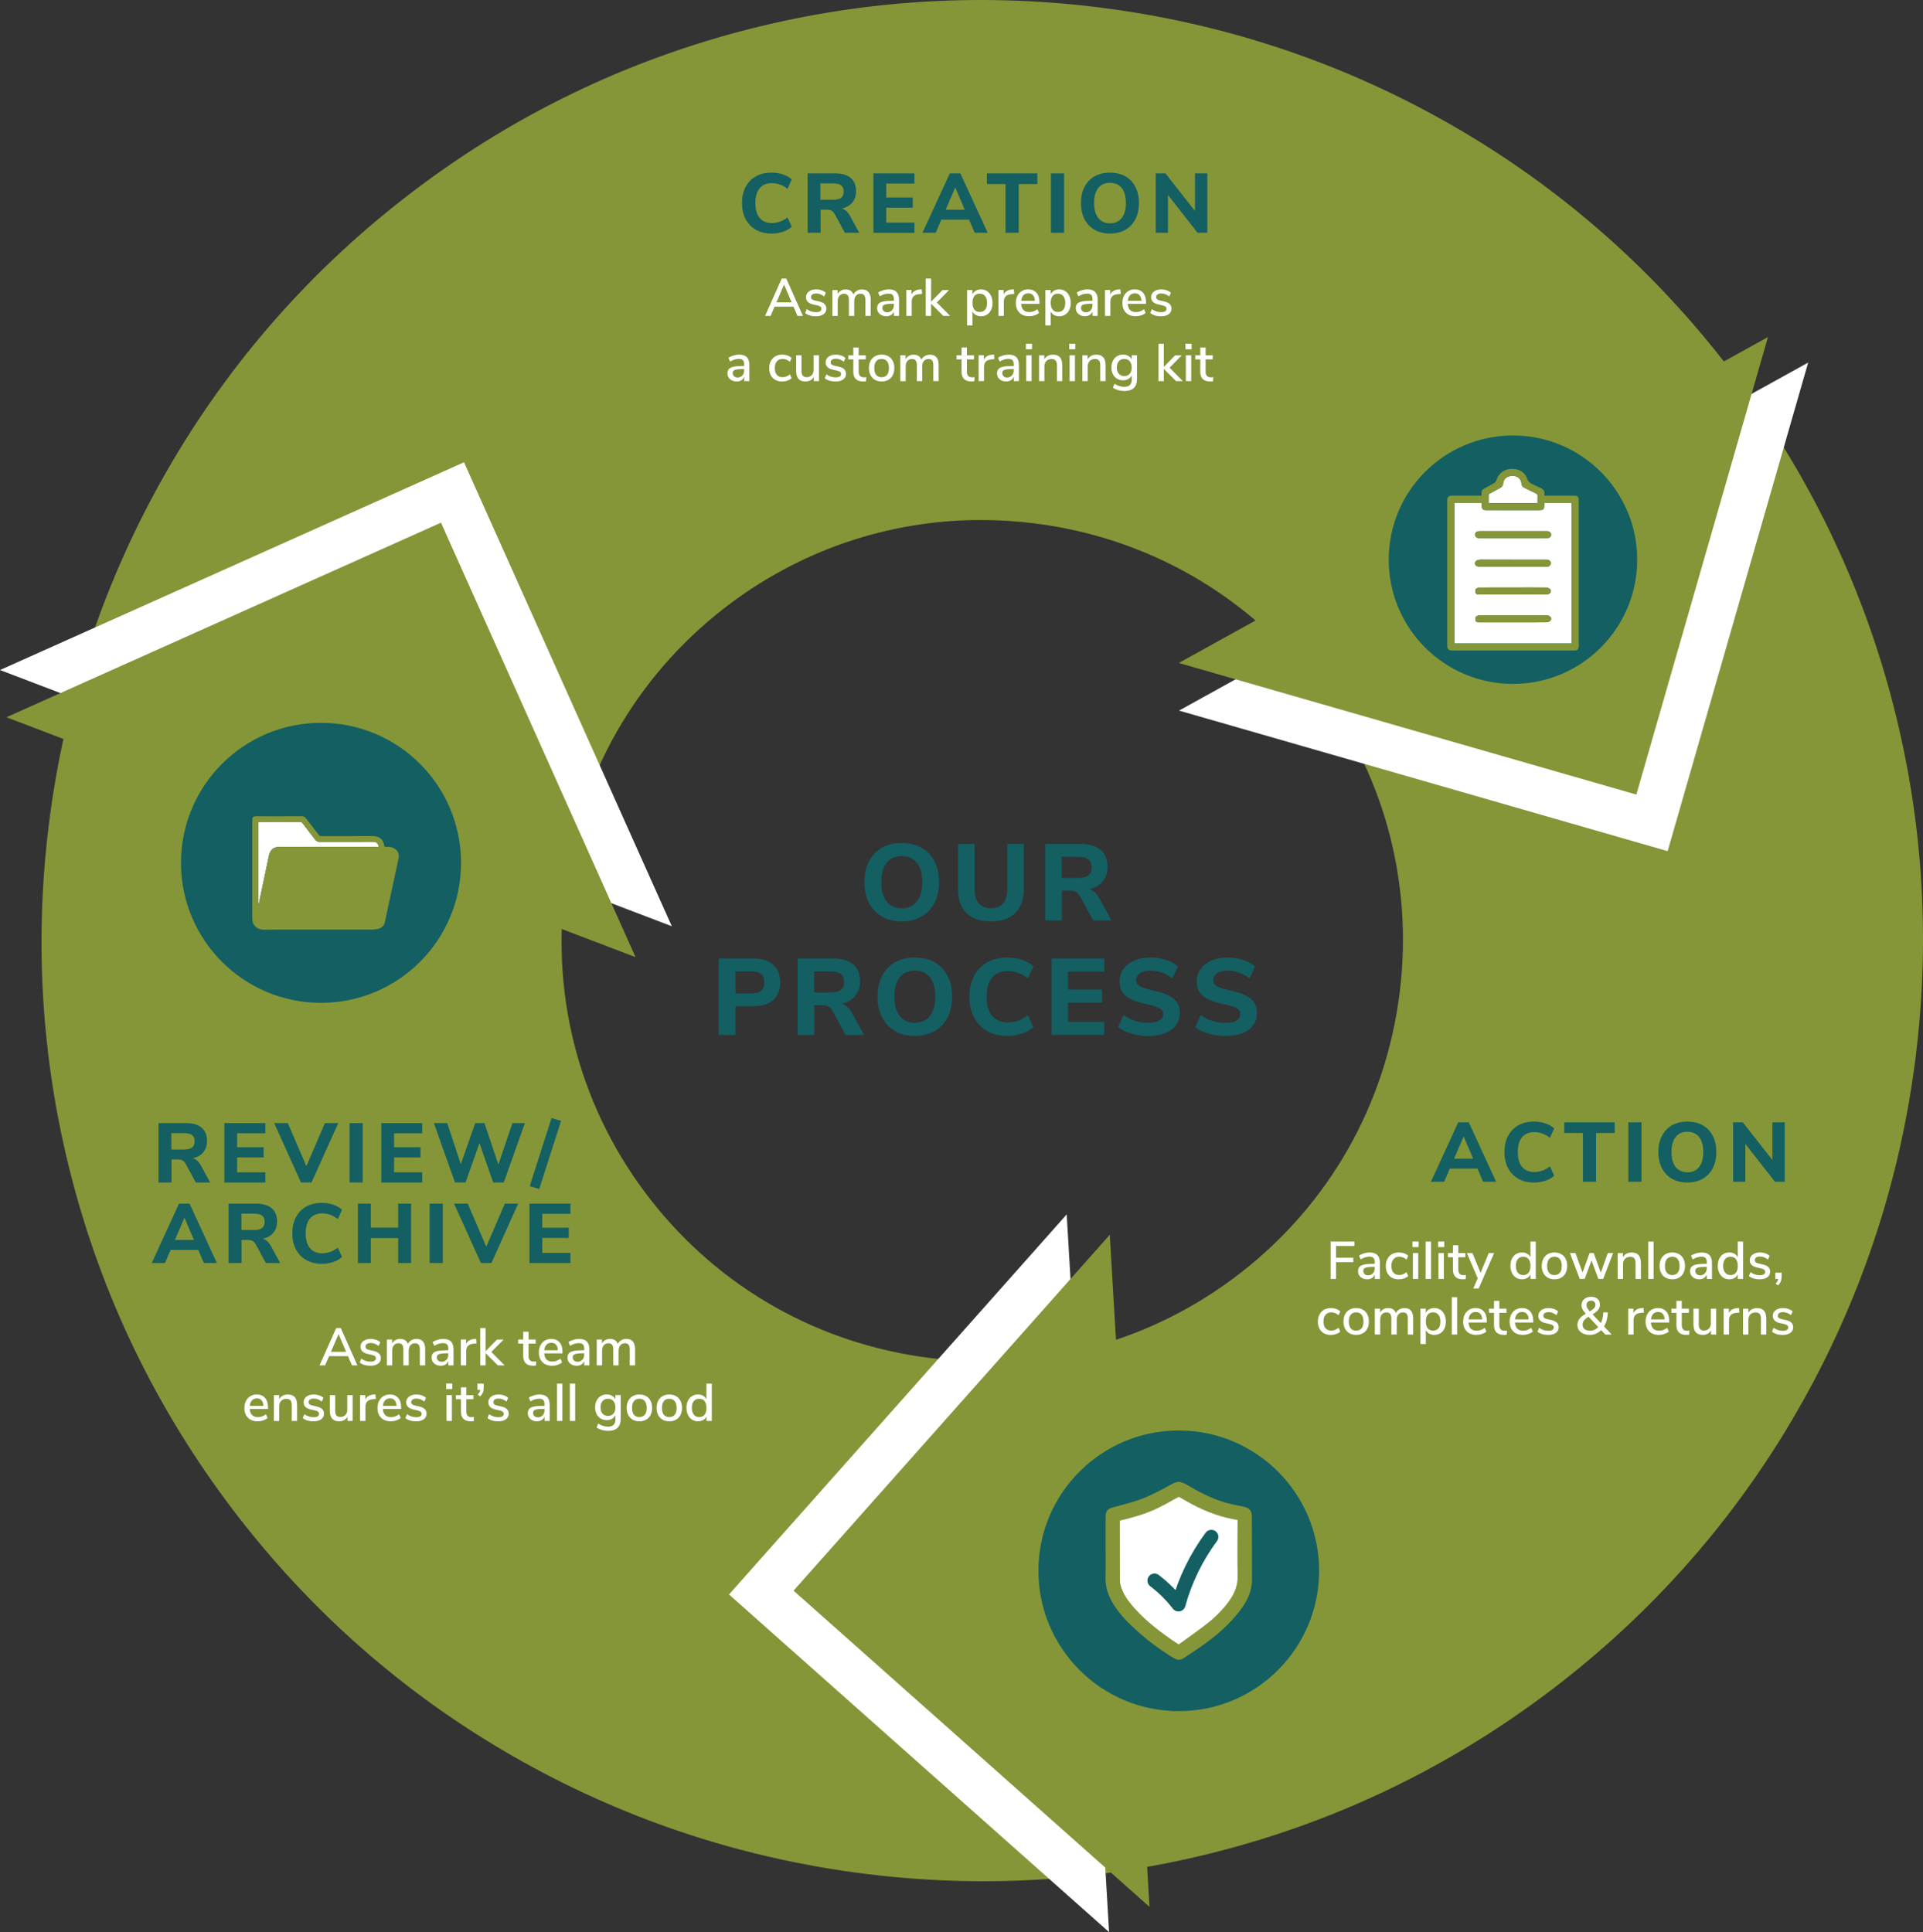 <?xml version="1.0" encoding="UTF-8"?>
<svg id="Layer_1" data-name="Layer 1" xmlns="http://www.w3.org/2000/svg" viewBox="0 0 842.7 846.8">
  <rect x="0" y="0" width="842.7" height="846.8" fill="#333333" stroke="none"/>
  <defs>
    <style>
      .cls-1, .cls-2 {
        fill: #fff;
      }

      .cls-3 {
        stroke: #859638;
        stroke-width: 1.78px;
      }

      .cls-3, .cls-4 {
        fill: none;
      }

      .cls-3, .cls-2 {
        stroke-miterlimit: 10;
      }

      .cls-5 {
        fill: #859638;
      }

      .cls-6 {
        fill: #135f62;
      }

      .cls-4 {
        stroke: #135f62;
        stroke-linecap: round;
        stroke-linejoin: round;
        stroke-width: 6.18px;
      }

      .cls-2 {
        stroke: #fff;
        stroke-width: 8.29px;
      }
    </style>
  </defs>
  <g>
    <g>
      <path class="cls-5" d="M133.83,643.5C6.32,479.94,35.65,243.14,199.2,115.63,362.76-11.88,599.56,17.45,727.07,181.01c127.51,163.56,98.18,400.36-65.38,527.87-163.56,127.51-400.36,98.18-527.87-65.38Zm470.67-366.93c-74.82-95.97-213.77-113.18-309.74-38.36-95.97,74.82-113.18,213.77-38.36,309.74,74.82,95.97,213.77,113.18,309.74,38.36,95.97-74.82,113.18-213.77,38.36-309.74Z"/>
      <path class="cls-5" d="M431.11,824.51c-17.07,0-34.19-1.06-51.32-3.18-53.17-6.58-103.74-23.07-150.32-48.99-48.27-26.86-90.07-62.71-124.24-106.54-34.17-43.83-58.73-93.11-73.01-146.47-13.78-51.5-17.43-104.57-10.84-157.73,6.58-53.17,23.07-103.74,48.99-150.32,26.86-48.27,62.71-90.07,106.54-124.24,43.83-34.17,93.11-58.73,146.47-73.01C374.88,.25,427.95-3.4,481.11,3.18c53.16,6.58,103.74,23.07,150.32,48.99,48.27,26.86,90.07,62.71,124.24,106.54,34.17,43.83,58.73,93.11,73.01,146.47,13.78,51.5,17.43,104.57,10.84,157.73-6.58,53.17-23.07,103.74-48.99,150.32-26.86,48.27-62.71,90.07-106.54,124.24-43.83,34.17-93.11,58.73-146.47,73.01-34.9,9.34-70.53,14.02-106.41,14.02Zm-1.52-751.98c-75.29,0-147.91,24.8-208.09,71.71-71.46,55.71-116.97,136.07-128.15,226.27-11.17,90.2,13.36,179.23,69.07,250.7,55.71,71.46,136.07,116.97,226.27,128.14,90.2,11.17,179.23-13.36,250.7-69.07,71.46-55.71,116.97-136.07,128.14-226.27,11.17-90.2-13.36-179.23-69.07-250.7-55.71-71.46-136.07-116.97-226.27-128.15-14.25-1.77-28.48-2.64-42.61-2.64Zm1.48,596.63c-10.68,0-21.42-.66-32.19-1.99-68.18-8.44-128.94-42.86-171.08-96.92-42.14-54.05-60.7-121.37-52.26-189.55,8.44-68.18,42.86-128.94,96.92-171.08,54.06-42.14,121.37-60.7,189.56-52.25,68.18,8.44,128.94,42.86,171.08,96.92,42.14,54.06,60.7,121.37,52.26,189.56-8.44,68.18-42.86,128.94-96.92,171.08-45.52,35.49-100.44,54.25-157.36,54.25Zm-1.1-441.26c-40.86,0-80.27,13.46-112.92,38.91-38.78,30.23-63.47,73.84-69.53,122.8-6.06,48.96,7.25,97.27,37.48,136.05,30.23,38.78,73.84,63.47,122.8,69.54,48.95,6.07,97.27-7.25,136.05-37.48,38.78-30.23,63.47-73.84,69.53-122.79,6.06-48.95-7.25-97.27-37.48-136.05h0c-30.23-38.78-73.84-63.47-122.79-69.53-7.74-.96-15.46-1.43-23.13-1.43Z"/>
    </g>
    <g>
      <path class="cls-1" d="M152.49,594.37h-8.29l-1.74,4.04h-2.42l7.29-16.37h2l7.29,16.37h-2.39l-1.74-4.04Zm-.81-1.9l-3.32-7.76-3.34,7.76h6.66Z"/>
      <path class="cls-1" d="M157.6,597.13l.72-1.7c1.16,.9,2.52,1.35,4.06,1.35,.76,0,1.34-.13,1.74-.38,.4-.25,.6-.62,.6-1.08,0-.4-.14-.72-.41-.95-.27-.23-.74-.43-1.41-.58l-1.88-.42c-1.01-.23-1.76-.61-2.28-1.14-.51-.53-.77-1.19-.77-2,0-1.02,.41-1.85,1.24-2.48,.83-.63,1.92-.95,3.26-.95,.8,0,1.57,.13,2.3,.38,.73,.26,1.35,.62,1.88,1.08l-.72,1.65c-1.11-.88-2.27-1.32-3.46-1.32-.71,0-1.27,.14-1.68,.42-.41,.28-.62,.66-.62,1.14,0,.39,.13,.7,.38,.94,.25,.24,.66,.42,1.22,.54l1.93,.44c1.1,.25,1.9,.63,2.42,1.15,.51,.52,.77,1.2,.77,2.03,0,1.02-.41,1.83-1.24,2.43s-1.95,.89-3.36,.89c-1.97,0-3.54-.48-4.71-1.44Z"/>
      <path class="cls-1" d="M186.32,591.37v7.04h-2.34v-6.94c0-.96-.17-1.66-.5-2.1-.33-.44-.87-.66-1.61-.66-.85,0-1.52,.29-2.02,.88-.5,.59-.74,1.39-.74,2.41v6.41h-2.35v-6.94c0-.96-.17-1.66-.51-2.1-.34-.44-.88-.66-1.6-.66-.87,0-1.55,.29-2.04,.88-.5,.59-.74,1.39-.74,2.41v6.41h-2.35v-11.33h2.3v1.72c.36-.63,.84-1.13,1.44-1.47,.6-.35,1.29-.52,2.07-.52,1.75,0,2.89,.73,3.41,2.18,.36-.68,.87-1.21,1.53-1.6,.67-.39,1.42-.58,2.25-.58,2.54,0,3.81,1.53,3.81,4.57Z"/>
      <path class="cls-1" d="M197.64,587.94c.73,.76,1.1,1.91,1.1,3.46v7.01h-2.25v-1.88c-.29,.67-.73,1.17-1.31,1.52-.58,.35-1.26,.52-2.03,.52s-1.42-.15-2.04-.45c-.62-.3-1.1-.72-1.45-1.27-.35-.54-.52-1.14-.52-1.81,0-.82,.21-1.47,.64-1.94s1.13-.81,2.11-1.01c.98-.2,2.33-.3,4.05-.3h.53v-.67c0-.87-.18-1.49-.55-1.88s-.96-.58-1.78-.58c-1.29,0-2.57,.4-3.85,1.19l-.7-1.65c.6-.42,1.33-.76,2.19-1.01,.86-.25,1.68-.38,2.47-.38,1.52,0,2.64,.38,3.38,1.14Zm-1.99,8.02c.54-.58,.81-1.33,.81-2.24v-.6h-.42c-1.21,0-2.14,.05-2.79,.16-.65,.11-1.12,.29-1.39,.55-.28,.25-.42,.62-.42,1.1,0,.54,.2,1,.59,1.36,.4,.36,.9,.54,1.52,.54,.85,0,1.55-.29,2.09-.87Z"/>
      <path class="cls-1" d="M208.85,588.77l-1.42,.14c-1.11,.11-1.92,.45-2.4,1.02-.49,.57-.73,1.3-.73,2.18v6.29h-2.35v-11.33h2.28v1.97c.6-1.33,1.83-2.07,3.69-2.21l.77-.05,.16,1.97Z"/>
      <path class="cls-1" d="M218.16,598.41l-5.36-5.34v5.34h-2.35v-16.37h2.35v10.15l4.97-5.09h2.9l-5.36,5.43,5.83,5.88h-2.97Z"/>
      <path class="cls-1" d="M234.99,596.69l-.12,1.79c-.39,.06-.79,.09-1.21,.09-1.47,0-2.57-.36-3.29-1.08-.72-.72-1.08-1.76-1.08-3.12v-5.48h-2.21v-1.81h2.21v-3.41h2.34v3.41h3.11v1.81h-3.11v5.39c0,1.66,.77,2.48,2.3,2.48,.36,0,.7-.02,1.04-.07Z"/>
      <path class="cls-1" d="M246.49,593.14h-8.01c.17,2.4,1.36,3.6,3.58,3.6,1.3,0,2.48-.43,3.53-1.28l.72,1.65c-.53,.45-1.18,.8-1.95,1.07-.77,.26-1.56,.39-2.37,.39-1.81,0-3.24-.52-4.28-1.56-1.04-1.04-1.57-2.47-1.57-4.29,0-1.16,.23-2.19,.68-3.09,.46-.9,1.1-1.59,1.93-2.09,.83-.5,1.77-.74,2.82-.74,1.53,0,2.74,.5,3.61,1.49,.87,.99,1.31,2.36,1.31,4.11v.74Zm-7.02-3.77c-.53,.56-.86,1.38-.96,2.43h5.97c-.05-1.05-.31-1.86-.8-2.43-.49-.56-1.17-.85-2.06-.85s-1.61,.28-2.15,.85Z"/>
      <path class="cls-1" d="M257.18,587.94c.73,.76,1.1,1.91,1.1,3.46v7.01h-2.25v-1.88c-.29,.67-.73,1.17-1.31,1.52-.58,.35-1.26,.52-2.03,.52s-1.42-.15-2.04-.45c-.62-.3-1.1-.72-1.45-1.27-.35-.54-.52-1.14-.52-1.81,0-.82,.21-1.47,.64-1.94s1.13-.81,2.11-1.01c.98-.2,2.33-.3,4.05-.3h.53v-.67c0-.87-.18-1.49-.55-1.88s-.96-.58-1.78-.58c-1.29,0-2.57,.4-3.85,1.19l-.7-1.65c.6-.42,1.33-.76,2.19-1.01,.86-.25,1.68-.38,2.47-.38,1.52,0,2.64,.38,3.38,1.14Zm-1.99,8.02c.54-.58,.81-1.33,.81-2.24v-.6h-.42c-1.21,0-2.14,.05-2.79,.16-.65,.11-1.12,.29-1.39,.55-.28,.25-.42,.62-.42,1.1,0,.54,.2,1,.59,1.36,.4,.36,.9,.54,1.52,.54,.85,0,1.55-.29,2.09-.87Z"/>
      <path class="cls-1" d="M278.3,591.37v7.04h-2.34v-6.94c0-.96-.17-1.66-.5-2.1-.33-.44-.87-.66-1.61-.66-.85,0-1.52,.29-2.02,.88-.5,.59-.74,1.39-.74,2.41v6.41h-2.35v-6.94c0-.96-.17-1.66-.51-2.1-.34-.44-.88-.66-1.6-.66-.87,0-1.55,.29-2.04,.88-.5,.59-.74,1.39-.74,2.41v6.41h-2.35v-11.33h2.3v1.72c.36-.63,.84-1.13,1.44-1.47,.6-.35,1.29-.52,2.07-.52,1.75,0,2.89,.73,3.41,2.18,.36-.68,.87-1.21,1.53-1.6,.67-.39,1.42-.58,2.25-.58,2.54,0,3.81,1.53,3.81,4.57Z"/>
      <path class="cls-1" d="M117.45,617.5h-8.01c.17,2.4,1.36,3.6,3.58,3.6,1.3,0,2.48-.43,3.53-1.28l.72,1.65c-.53,.45-1.18,.8-1.95,1.07-.77,.26-1.56,.39-2.37,.39-1.81,0-3.24-.52-4.28-1.56-1.04-1.04-1.57-2.47-1.57-4.29,0-1.16,.23-2.19,.68-3.09,.46-.9,1.1-1.59,1.93-2.09,.83-.5,1.77-.74,2.82-.74,1.53,0,2.74,.5,3.61,1.49,.87,.99,1.31,2.36,1.31,4.11v.74Zm-7.02-3.77c-.53,.56-.86,1.38-.96,2.43h5.97c-.05-1.05-.31-1.86-.8-2.43-.49-.56-1.17-.85-2.06-.85s-1.61,.28-2.15,.85Z"/>
      <path class="cls-1" d="M130.2,615.73v7.04h-2.34v-6.92c0-.96-.19-1.66-.57-2.11-.38-.45-.97-.67-1.78-.67-.94,0-1.7,.29-2.28,.88-.57,.59-.86,1.38-.86,2.37v6.46h-2.35v-11.33h2.3v1.81c.37-.68,.89-1.2,1.56-1.55,.67-.36,1.42-.54,2.25-.54,2.71,0,4.06,1.53,4.06,4.57Z"/>
      <path class="cls-1" d="M132.68,621.49l.72-1.7c1.16,.9,2.52,1.35,4.06,1.35,.76,0,1.34-.13,1.74-.38,.4-.25,.6-.62,.6-1.08,0-.4-.14-.72-.41-.95-.27-.23-.74-.43-1.41-.58l-1.88-.42c-1.01-.23-1.76-.61-2.28-1.14-.51-.53-.77-1.19-.77-2,0-1.02,.41-1.85,1.24-2.48,.83-.63,1.92-.95,3.26-.95,.8,0,1.57,.13,2.3,.38,.73,.26,1.35,.62,1.88,1.08l-.72,1.65c-1.11-.88-2.27-1.32-3.46-1.32-.71,0-1.27,.14-1.68,.42-.41,.28-.62,.66-.62,1.14,0,.39,.13,.7,.38,.94,.25,.24,.66,.42,1.22,.54l1.93,.44c1.1,.25,1.9,.63,2.42,1.15,.51,.52,.77,1.2,.77,2.03,0,1.02-.41,1.83-1.24,2.43s-1.95,.89-3.36,.89c-1.97,0-3.54-.48-4.71-1.44Z"/>
      <path class="cls-1" d="M154.53,611.44v11.33h-2.28v-1.83c-.36,.65-.85,1.14-1.47,1.48-.63,.34-1.33,.51-2.1,.51-2.75,0-4.13-1.52-4.13-4.55v-6.94h2.34v6.92c0,.91,.19,1.59,.56,2.02,.37,.43,.94,.65,1.72,.65,.91,0,1.64-.29,2.19-.88,.55-.59,.82-1.37,.82-2.34v-6.36h2.34Z"/>
      <path class="cls-1" d="M164.7,613.13l-1.42,.14c-1.11,.11-1.92,.45-2.4,1.02-.49,.57-.73,1.3-.73,2.18v6.29h-2.35v-11.33h2.28v1.97c.6-1.33,1.83-2.07,3.69-2.21l.77-.05,.16,1.97Z"/>
      <path class="cls-1" d="M175.78,617.5h-8.01c.17,2.4,1.36,3.6,3.58,3.6,1.3,0,2.48-.43,3.53-1.28l.72,1.65c-.53,.45-1.18,.8-1.95,1.07-.77,.26-1.56,.39-2.37,.39-1.81,0-3.24-.52-4.28-1.56-1.04-1.04-1.57-2.47-1.57-4.29,0-1.16,.23-2.19,.68-3.09,.46-.9,1.1-1.59,1.93-2.09,.83-.5,1.77-.74,2.82-.74,1.53,0,2.74,.5,3.61,1.49,.87,.99,1.31,2.36,1.31,4.11v.74Zm-7.02-3.77c-.53,.56-.86,1.38-.96,2.43h5.97c-.05-1.05-.31-1.86-.8-2.43-.49-.56-1.17-.85-2.06-.85s-1.61,.28-2.15,.85Z"/>
      <path class="cls-1" d="M177.64,621.49l.72-1.7c1.16,.9,2.52,1.35,4.06,1.35,.76,0,1.34-.13,1.74-.38,.4-.25,.6-.62,.6-1.08,0-.4-.14-.72-.41-.95-.27-.23-.74-.43-1.41-.58l-1.88-.42c-1.01-.23-1.76-.61-2.28-1.14-.51-.53-.77-1.19-.77-2,0-1.02,.41-1.85,1.24-2.48,.83-.63,1.92-.95,3.26-.95,.8,0,1.57,.13,2.3,.38,.73,.26,1.35,.62,1.88,1.08l-.72,1.65c-1.11-.88-2.27-1.32-3.46-1.32-.71,0-1.27,.14-1.68,.42-.41,.28-.62,.66-.62,1.14,0,.39,.13,.7,.38,.94,.25,.24,.66,.42,1.22,.54l1.93,.44c1.1,.25,1.9,.63,2.42,1.15,.51,.52,.77,1.2,.77,2.03,0,1.02-.41,1.83-1.24,2.43s-1.95,.89-3.36,.89c-1.97,0-3.54-.48-4.71-1.44Z"/>
      <path class="cls-1" d="M198.21,606.37v2.44h-2.69v-2.44h2.69Zm-2.53,5.06h2.35v11.33h-2.35v-11.33Z"/>
      <path class="cls-1" d="M207.71,621.05l-.12,1.79c-.39,.06-.79,.09-1.21,.09-1.47,0-2.57-.36-3.29-1.08-.72-.72-1.08-1.76-1.08-3.12v-5.48h-2.21v-1.81h2.21v-3.41h2.34v3.41h3.11v1.81h-3.11v5.39c0,1.66,.77,2.48,2.3,2.48,.36,0,.7-.02,1.04-.07Z"/>
      <path class="cls-1" d="M211.98,606.4v1.88c0,.73-.12,1.39-.36,1.97-.24,.59-.65,1.18-1.22,1.76l-1.02-.81c.65-.7,1.02-1.38,1.12-2.04h-1.28v-2.76h2.76Z"/>
      <path class="cls-1" d="M213.63,621.49l.72-1.7c1.16,.9,2.52,1.35,4.06,1.35,.76,0,1.34-.13,1.74-.38,.4-.25,.6-.62,.6-1.08,0-.4-.14-.72-.41-.95-.27-.23-.74-.43-1.41-.58l-1.88-.42c-1.01-.23-1.76-.61-2.28-1.14-.51-.53-.77-1.19-.77-2,0-1.02,.41-1.85,1.24-2.48,.83-.63,1.92-.95,3.26-.95,.8,0,1.57,.13,2.3,.38,.73,.26,1.35,.62,1.88,1.08l-.72,1.65c-1.11-.88-2.27-1.32-3.46-1.32-.71,0-1.27,.14-1.68,.42-.41,.28-.62,.66-.62,1.14,0,.39,.13,.7,.38,.94,.25,.24,.66,.42,1.22,.54l1.93,.44c1.1,.25,1.9,.63,2.42,1.15,.51,.52,.77,1.2,.77,2.03,0,1.02-.41,1.83-1.24,2.43s-1.95,.89-3.36,.89c-1.97,0-3.54-.48-4.71-1.44Z"/>
      <path class="cls-1" d="M239.79,612.3c.73,.76,1.1,1.91,1.1,3.46v7.01h-2.25v-1.88c-.29,.67-.73,1.17-1.31,1.52-.58,.35-1.26,.52-2.03,.52s-1.42-.15-2.04-.45c-.62-.3-1.1-.72-1.45-1.27-.35-.54-.52-1.14-.52-1.81,0-.82,.21-1.47,.64-1.94s1.13-.81,2.11-1.01c.98-.2,2.33-.3,4.05-.3h.53v-.67c0-.87-.18-1.49-.55-1.88s-.96-.58-1.78-.58c-1.29,0-2.57,.4-3.85,1.19l-.7-1.65c.6-.42,1.33-.76,2.19-1.01,.86-.25,1.68-.38,2.47-.38,1.52,0,2.64,.38,3.38,1.14Zm-1.99,8.02c.54-.58,.81-1.33,.81-2.24v-.6h-.42c-1.21,0-2.14,.05-2.79,.16-.65,.11-1.12,.29-1.39,.55-.28,.25-.42,.62-.42,1.1,0,.54,.2,1,.59,1.36,.4,.36,.9,.54,1.52,.54,.85,0,1.55-.29,2.09-.87Z"/>
      <path class="cls-1" d="M244.09,606.4h2.35v16.37h-2.35v-16.37Z"/>
      <path class="cls-1" d="M249.71,606.4h2.35v16.37h-2.35v-16.37Z"/>
      <path class="cls-1" d="M272,611.44v10.43c0,1.73-.46,3.04-1.38,3.92-.92,.88-2.28,1.32-4.08,1.32-.98,0-1.9-.13-2.78-.38-.87-.26-1.65-.62-2.33-1.1l.72-1.7c.74,.48,1.46,.82,2.15,1.03s1.43,.31,2.22,.31c2.12,0,3.18-1.08,3.18-3.23v-1.79c-.33,.68-.82,1.21-1.49,1.59-.67,.38-1.44,.57-2.32,.57-.99,0-1.87-.23-2.65-.7s-1.37-1.12-1.8-1.97c-.43-.85-.64-1.83-.64-2.95s.22-2.1,.65-2.95c.43-.85,1.03-1.51,1.8-1.98,.77-.47,1.64-.71,2.64-.71,.87,0,1.63,.19,2.29,.56,.66,.37,1.16,.9,1.5,1.58v-1.86h2.32Zm-3.18,8.13c.57-.67,.86-1.59,.86-2.76s-.28-2.08-.85-2.75c-.57-.67-1.36-1.01-2.38-1.01s-1.82,.33-2.4,1c-.58,.66-.87,1.59-.87,2.76s.29,2.1,.88,2.76c.59,.67,1.38,1,2.39,1s1.79-.33,2.37-1Z"/>
      <path class="cls-1" d="M277.26,622.21c-.84-.48-1.49-1.16-1.95-2.05-.46-.89-.68-1.92-.68-3.1s.23-2.23,.68-3.12c.46-.89,1.11-1.57,1.95-2.05s1.82-.72,2.94-.72,2.09,.24,2.94,.72,1.49,1.16,1.95,2.05c.46,.89,.68,1.93,.68,3.12s-.23,2.21-.68,3.1c-.46,.89-1.11,1.58-1.95,2.05-.84,.48-1.82,.72-2.94,.72s-2.09-.24-2.94-.72Zm5.32-2.16c.55-.68,.82-1.68,.82-3s-.28-2.29-.84-2.98c-.56-.69-1.35-1.03-2.37-1.03s-1.81,.35-2.37,1.03c-.56,.69-.84,1.68-.84,2.98s.27,2.31,.82,3,1.34,1.02,2.38,1.02,1.83-.34,2.38-1.02Z"/>
      <path class="cls-1" d="M290.36,622.21c-.84-.48-1.49-1.16-1.95-2.05-.46-.89-.68-1.92-.68-3.1s.23-2.23,.68-3.12c.46-.89,1.11-1.57,1.95-2.05s1.82-.72,2.94-.72,2.09,.24,2.94,.72,1.49,1.16,1.95,2.05c.46,.89,.68,1.93,.68,3.12s-.23,2.21-.68,3.1c-.46,.89-1.11,1.58-1.95,2.05-.84,.48-1.82,.72-2.94,.72s-2.09-.24-2.94-.72Zm5.32-2.16c.55-.68,.82-1.68,.82-3s-.28-2.29-.84-2.98c-.56-.69-1.35-1.03-2.37-1.03s-1.81,.35-2.37,1.03c-.56,.69-.84,1.68-.84,2.98s.27,2.31,.82,3,1.34,1.02,2.38,1.02,1.83-.34,2.38-1.02Z"/>
      <path class="cls-1" d="M311.92,606.4v16.37h-2.32v-1.95c-.34,.68-.84,1.2-1.49,1.57-.65,.36-1.4,.54-2.25,.54-.97,0-1.85-.25-2.61-.74-.77-.5-1.36-1.19-1.79-2.09-.43-.9-.64-1.93-.64-3.09s.21-2.21,.64-3.09c.42-.88,1.02-1.56,1.78-2.04,.76-.48,1.63-.72,2.62-.72,.85,0,1.6,.18,2.24,.55s1.13,.88,1.47,1.54v-6.85h2.34Zm-3.15,13.63c.55-.7,.82-1.69,.82-2.97s-.28-2.28-.82-2.97c-.55-.7-1.34-1.04-2.36-1.04s-1.82,.35-2.38,1.03c-.57,.69-.85,1.67-.85,2.94s.29,2.26,.86,2.98c.57,.72,1.36,1.08,2.37,1.08s1.81-.35,2.36-1.04Z"/>
    </g>
    <g>
      <polygon class="cls-2" points="527.44 310.22 727.96 367.9 785.63 167.38 527.44 310.22"/>
      <polygon class="cls-5" points="516.56 290.56 717.08 348.24 774.76 147.72 516.56 290.56"/>
    </g>
    <g>
      <polygon class="cls-2" points="463.9 542.49 325.32 698.47 481.3 837.05 463.9 542.49"/>
      <polygon class="cls-5" points="486.33 541.17 347.75 697.15 503.73 835.73 486.33 541.17"/>
    </g>
    <g>
      <polygon class="cls-2" points="286.53 398.51 201.25 208.08 10.83 293.35 286.53 398.51"/>
      <polygon class="cls-5" points="278.52 419.5 193.25 229.07 2.82 314.35 278.52 419.5"/>
    </g>
    <g>
      <circle class="cls-6" cx="140.67" cy="378.16" r="61.36"/>
      <g>
        <path class="cls-1" d="M163.34,368.93c.88,0,1.71,.14,2.21,.97,.2,.32,.26,.73,.44,1.24h-43.03c-1.56,0-3.06,.2-4.06,1.52-.45,.59-.83,1.3-.98,2.03-1.53,7.11-3.01,14.24-4.5,21.36-.06,.26-.15,.52-.27,.98v-36.78c.26-.02,.52-.03,.79-.03,5.83,0,11.67,0,17.5-.02,.52,0,.83,.17,1.15,.58,1.83,2.42,3.7,4.82,5.53,7.23,.5,.65,1.08,.94,1.89,.94,7.77-.03,15.54-.02,23.33-.02Z"/>
        <path class="cls-5" d="M165.55,369.9c-.5-.83-1.33-.97-2.21-.97-7.79,0-15.56-.02-23.33,.02-.82,0-1.39-.29-1.89-.94-1.83-2.41-3.7-4.8-5.53-7.23-.32-.41-.64-.58-1.15-.58-5.83,.02-11.67,.02-17.5,.02-.27,0-.53,.02-.79,.03v36.78c.12-.47,.21-.73,.27-.98,1.48-7.12,2.97-14.26,4.5-21.36,.15-.73,.53-1.44,.98-2.03,1-1.32,2.5-1.52,4.06-1.52h43.03c-.18-.52-.24-.92-.44-1.24Zm-33.41-12.2c.91,0,1.48,.33,2,1.02,1.85,2.42,3.73,4.8,5.58,7.23,.3,.39,.62,.5,1.09,.5,7.54-.02,15.07,0,22.6-.02,1.94,0,3.48,.67,4.44,2.41,.24,.45,.42,1.02,.47,1.53,.06,.59,.24,.8,.85,.79,1.18-.05,2.36-.03,3.44,.58,1.85,1.02,2.47,2.53,2,4.71-1.67,7.65-3.3,15.32-4.95,22.98-.35,1.61-.65,3.23-1.03,4.82-.35,1.45-1.32,2.39-2.73,2.79-.83,.24-1.71,.36-2.58,.38-7.95,.02-15.89,.02-23.83,.02s-16.06-.03-24.09,.02c-2.42,.02-4.2-1.56-4.67-3.39-.14-.55-.18-1.14-.18-1.7-.02-14.24,0-28.5,0-42.74,0-1.55,.35-1.88,1.88-1.88,6.58,0,13.15,.02,19.71-.03Z"/>
      </g>
    </g>
    <g>
      <path class="cls-6" d="M92.08,518.26h-6.28l-4.51-8.31c-.37-.64-.81-1.1-1.33-1.39-.52-.28-1.17-.42-1.96-.42h-2.84v10.12h-5.69v-26.04h11.97c3.05,0,5.36,.67,6.93,2.01,1.56,1.34,2.35,3.28,2.35,5.82,0,1.97-.55,3.62-1.64,4.95-1.1,1.33-2.64,2.21-4.64,2.62,1.35,.35,2.5,1.32,3.44,2.92l4.21,7.72Zm-7.91-15.35c.74-.58,1.11-1.48,1.11-2.71s-.37-2.17-1.11-2.73c-.74-.57-1.93-.85-3.58-.85h-5.5v7.17h5.5c1.65,0,2.84-.29,3.58-.87Z"/>
      <path class="cls-6" d="M98.32,492.22h17.95v4.47h-12.34v6.1h11.6v4.47h-11.6v6.54h12.34v4.47h-17.95v-26.04Z"/>
      <path class="cls-6" d="M148.23,492.22l-11.71,26.04h-4.62l-11.75-26.04h5.98l8.13,18.88,8.13-18.88h5.84Z"/>
      <path class="cls-6" d="M153.18,492.22h5.76v26.04h-5.76v-26.04Z"/>
      <path class="cls-6" d="M167.07,492.22h17.95v4.47h-12.34v6.1h11.6v4.47h-11.6v6.54h12.34v4.47h-17.95v-26.04Z"/>
      <path class="cls-6" d="M230.02,492.22l-9.27,26.04h-4.62l-6.02-17.25-6.1,17.25h-4.62l-9.24-26.04h5.84l5.95,17.99,6.32-17.99h4.03l6.1,18.18,6.17-18.18h5.47Z"/>
      <path class="cls-6" d="M232.13,519.85l9.57-29.85,4.17,1.26-9.57,29.85-4.17-1.26Z"/>
      <path class="cls-6" d="M86.87,547.8h-12.12l-2.47,5.76h-5.8l11.97-26.04h4.62l11.97,26.04h-5.69l-2.48-5.76Zm-1.88-4.36l-4.17-9.75-4.17,9.75h8.35Z"/>
      <path class="cls-6" d="M122.78,553.56h-6.28l-4.51-8.31c-.37-.64-.81-1.1-1.33-1.39-.52-.28-1.17-.42-1.96-.42h-2.84v10.12h-5.69v-26.04h11.97c3.05,0,5.36,.67,6.93,2.01,1.56,1.34,2.35,3.28,2.35,5.82,0,1.97-.55,3.62-1.64,4.95-1.1,1.33-2.64,2.21-4.64,2.62,1.35,.35,2.5,1.32,3.44,2.92l4.21,7.72Zm-7.91-15.35c.74-.58,1.11-1.48,1.11-2.71s-.37-2.17-1.11-2.73c-.74-.57-1.93-.85-3.58-.85h-5.5v7.17h5.5c1.65,0,2.84-.29,3.58-.87Z"/>
      <path class="cls-6" d="M134.18,552.23c-1.96-1.11-3.46-2.67-4.51-4.69s-1.57-4.36-1.57-7.02,.52-5,1.57-7.02,2.55-3.58,4.51-4.67,4.25-1.64,6.89-1.64c1.72,0,3.37,.26,4.95,.79,1.58,.53,2.87,1.26,3.88,2.2l-1.85,4.1c-1.13-.86-2.26-1.49-3.38-1.88-1.12-.39-2.28-.59-3.49-.59-2.32,0-4.09,.74-5.34,2.22-1.24,1.48-1.87,3.64-1.87,6.5s.62,5.03,1.87,6.52c1.24,1.49,3.02,2.23,5.34,2.23,1.21,0,2.37-.2,3.49-.59,1.12-.39,2.25-1.02,3.38-1.88l1.85,4.1c-1.01,.94-2.3,1.67-3.88,2.2s-3.23,.79-4.95,.79c-2.64,0-4.93-.55-6.89-1.66Z"/>
      <path class="cls-6" d="M180.15,527.52v26.04h-5.65v-10.93h-12.01v10.93h-5.65v-26.04h5.65v10.53h12.01v-10.53h5.65Z"/>
      <path class="cls-6" d="M188.28,527.52h5.76v26.04h-5.76v-26.04Z"/>
      <path class="cls-6" d="M227.07,527.52l-11.71,26.04h-4.62l-11.75-26.04h5.98l8.13,18.88,8.13-18.88h5.84Z"/>
      <path class="cls-6" d="M232.02,527.52h17.95v4.47h-12.34v6.1h11.6v4.47h-11.6v6.54h12.34v4.47h-17.95v-26.04Z"/>
    </g>
    <g>
      <path class="cls-6" d="M331.24,100.69c-1.96-1.11-3.46-2.67-4.51-4.69s-1.57-4.36-1.57-7.02,.52-5,1.57-7.02c1.05-2.02,2.55-3.58,4.51-4.67s4.25-1.64,6.89-1.64c1.72,0,3.37,.26,4.95,.79,1.58,.53,2.87,1.26,3.88,2.2l-1.85,4.1c-1.13-.86-2.26-1.49-3.38-1.88-1.12-.39-2.28-.59-3.49-.59-2.32,0-4.09,.74-5.34,2.22-1.24,1.48-1.87,3.64-1.87,6.5s.62,5.03,1.87,6.52c1.24,1.49,3.02,2.24,5.34,2.24,1.21,0,2.37-.2,3.49-.59s2.25-1.02,3.38-1.88l1.85,4.1c-1.01,.94-2.3,1.67-3.88,2.2s-3.23,.79-4.95,.79c-2.64,0-4.93-.55-6.89-1.66Z"/>
      <path class="cls-6" d="M376.51,102.02h-6.28l-4.51-8.31c-.37-.64-.81-1.1-1.33-1.39-.52-.28-1.17-.42-1.96-.42h-2.84v10.12h-5.69v-26.04h11.97c3.05,0,5.36,.67,6.93,2.01,1.56,1.34,2.35,3.28,2.35,5.82,0,1.97-.55,3.62-1.64,4.95-1.1,1.33-2.64,2.2-4.64,2.62,1.35,.35,2.5,1.32,3.44,2.92l4.21,7.72Zm-7.91-15.35c.74-.58,1.11-1.48,1.11-2.71s-.37-2.17-1.11-2.73c-.74-.57-1.93-.85-3.58-.85h-5.5v7.17h5.5c1.65,0,2.84-.29,3.58-.87Z"/>
      <path class="cls-6" d="M382.76,75.98h17.95v4.47h-12.34v6.1h11.6v4.47h-11.6v6.54h12.34v4.47h-17.95v-26.04Z"/>
      <path class="cls-6" d="M424.65,96.26h-12.12l-2.47,5.76h-5.8l11.97-26.04h4.62l11.97,26.04h-5.69l-2.48-5.76Zm-1.88-4.36l-4.17-9.75-4.17,9.75h8.35Z"/>
      <path class="cls-6" d="M440.64,80.67h-8.16v-4.69h22.09v4.69h-8.16v21.35h-5.76v-21.35Z"/>
      <path class="cls-6" d="M460.56,75.98h5.76v26.04h-5.76v-26.04Z"/>
      <path class="cls-6" d="M479.67,100.71c-1.91-1.1-3.38-2.65-4.42-4.65s-1.55-4.37-1.55-7.07,.52-5.07,1.55-7.07c1.03-2.01,2.51-3.55,4.42-4.64,1.91-1.08,4.16-1.62,6.74-1.62s4.83,.54,6.74,1.62c1.91,1.08,3.38,2.63,4.41,4.64,1.04,2.01,1.55,4.37,1.55,7.07s-.52,5.07-1.55,7.07c-1.03,2.01-2.51,3.56-4.41,4.65-1.91,1.1-4.16,1.64-6.74,1.64s-4.83-.55-6.74-1.64Zm11.86-5.12c1.24-1.53,1.87-3.73,1.87-6.61s-.62-5.08-1.85-6.59-2.94-2.27-5.13-2.27-3.9,.76-5.12,2.27-1.83,3.71-1.83,6.59,.62,5.09,1.85,6.61c1.23,1.53,2.93,2.29,5.1,2.29s3.87-.76,5.12-2.29Z"/>
      <path class="cls-6" d="M529.08,75.98v26.04h-4.29l-12.97-16.59v16.59h-5.36v-26.04h4.25l12.97,16.51v-16.51h5.39Z"/>
    </g>
    <g>
      <path class="cls-1" d="M347.73,134.41h-8.29l-1.74,4.04h-2.42l7.29-16.37h2l7.29,16.37h-2.39l-1.74-4.04Zm-.81-1.9l-3.32-7.76-3.34,7.76h6.66Z"/>
      <path class="cls-1" d="M352.83,137.17l.72-1.7c1.16,.9,2.52,1.35,4.06,1.35,.76,0,1.34-.13,1.74-.38,.4-.25,.6-.62,.6-1.08,0-.4-.14-.72-.41-.95-.27-.23-.74-.43-1.41-.58l-1.88-.42c-1.01-.23-1.76-.61-2.28-1.14s-.77-1.19-.77-2c0-1.02,.41-1.85,1.24-2.48,.83-.63,1.92-.95,3.26-.95,.8,0,1.57,.13,2.3,.38,.73,.26,1.35,.62,1.88,1.08l-.72,1.65c-1.11-.88-2.27-1.32-3.46-1.32-.71,0-1.27,.14-1.68,.42-.41,.28-.62,.66-.62,1.14,0,.39,.13,.7,.38,.94,.25,.24,.66,.42,1.22,.55l1.93,.44c1.1,.25,1.9,.63,2.42,1.15,.51,.52,.77,1.2,.77,2.03,0,1.02-.41,1.83-1.24,2.43s-1.95,.89-3.36,.89c-1.97,0-3.54-.48-4.71-1.44Z"/>
      <path class="cls-1" d="M381.56,131.41v7.04h-2.34v-6.94c0-.96-.17-1.66-.5-2.1-.33-.44-.87-.66-1.61-.66-.85,0-1.52,.29-2.02,.88-.5,.59-.74,1.39-.74,2.42v6.41h-2.35v-6.94c0-.96-.17-1.66-.51-2.1-.34-.44-.88-.66-1.6-.66-.87,0-1.55,.29-2.04,.88-.5,.59-.74,1.39-.74,2.42v6.41h-2.35v-11.33h2.3v1.72c.36-.63,.84-1.13,1.44-1.47,.6-.35,1.29-.52,2.07-.52,1.75,0,2.89,.73,3.41,2.18,.36-.68,.87-1.21,1.53-1.6,.67-.39,1.42-.58,2.25-.58,2.54,0,3.81,1.53,3.81,4.57Z"/>
      <path class="cls-1" d="M392.88,127.97c.73,.76,1.1,1.91,1.1,3.46v7.01h-2.25v-1.88c-.29,.67-.73,1.17-1.31,1.52-.58,.35-1.26,.52-2.03,.52s-1.42-.15-2.04-.45-1.1-.72-1.45-1.27c-.35-.54-.52-1.15-.52-1.81,0-.82,.21-1.47,.64-1.94s1.13-.81,2.11-1.01c.98-.2,2.33-.3,4.05-.3h.53v-.67c0-.87-.18-1.49-.55-1.88s-.96-.58-1.78-.58c-1.29,0-2.57,.4-3.85,1.18l-.7-1.65c.6-.42,1.33-.75,2.19-1.01,.86-.25,1.68-.38,2.47-.38,1.52,0,2.64,.38,3.38,1.14Zm-1.99,8.02c.54-.58,.81-1.33,.81-2.24v-.6h-.42c-1.21,0-2.14,.05-2.79,.16-.65,.11-1.12,.29-1.39,.55-.28,.25-.42,.62-.42,1.1,0,.54,.2,1,.59,1.36,.4,.36,.9,.55,1.52,.55,.85,0,1.55-.29,2.09-.87Z"/>
      <path class="cls-1" d="M404.08,128.81l-1.42,.14c-1.11,.11-1.92,.45-2.4,1.02-.49,.57-.73,1.3-.73,2.18v6.29h-2.35v-11.33h2.28v1.97c.6-1.33,1.83-2.07,3.69-2.21l.77-.05,.16,1.97Z"/>
      <path class="cls-1" d="M413.39,138.45l-5.36-5.34v5.34h-2.35v-16.37h2.35v10.15l4.97-5.09h2.9l-5.36,5.43,5.83,5.88h-2.97Z"/>
      <path class="cls-1" d="M432.51,127.58c.77,.5,1.36,1.19,1.79,2.09,.43,.9,.64,1.94,.64,3.11s-.21,2.18-.63,3.07c-.42,.88-1.01,1.56-1.78,2.04-.77,.48-1.65,.72-2.64,.72-.85,0-1.6-.18-2.25-.54-.65-.36-1.15-.89-1.49-1.57v6.13h-2.35v-15.51h2.35v1.86c.34-.68,.84-1.21,1.49-1.58,.65-.37,1.4-.56,2.25-.56,.98,0,1.85,.25,2.61,.74Zm-.8,8.14c.56-.69,.84-1.67,.84-2.94s-.28-2.28-.85-3c-.57-.71-1.35-1.07-2.36-1.07s-1.81,.35-2.36,1.04-.82,1.69-.82,2.97,.27,2.28,.82,2.97c.55,.7,1.34,1.04,2.36,1.04s1.81-.34,2.37-1.03Z"/>
      <path class="cls-1" d="M444.44,128.81l-1.42,.14c-1.11,.11-1.92,.45-2.4,1.02-.49,.57-.73,1.3-.73,2.18v6.29h-2.35v-11.33h2.28v1.97c.6-1.33,1.83-2.07,3.69-2.21l.77-.05,.16,1.97Z"/>
      <path class="cls-1" d="M455.51,133.18h-8.01c.17,2.4,1.36,3.6,3.58,3.6,1.3,0,2.48-.43,3.53-1.28l.72,1.65c-.53,.45-1.18,.81-1.95,1.07-.77,.26-1.56,.39-2.37,.39-1.81,0-3.24-.52-4.28-1.56-1.04-1.04-1.57-2.47-1.57-4.3,0-1.16,.23-2.19,.68-3.09,.46-.9,1.1-1.59,1.93-2.09,.83-.5,1.77-.74,2.82-.74,1.53,0,2.74,.5,3.61,1.49,.87,.99,1.31,2.36,1.31,4.11v.74Zm-7.02-3.77c-.53,.56-.86,1.37-.96,2.43h5.97c-.05-1.05-.31-1.86-.8-2.43-.49-.57-1.17-.85-2.06-.85s-1.61,.28-2.15,.85Z"/>
      <path class="cls-1" d="M466.79,127.58c.77,.5,1.36,1.19,1.79,2.09,.43,.9,.64,1.94,.64,3.11s-.21,2.18-.63,3.07c-.42,.88-1.01,1.56-1.78,2.04-.77,.48-1.65,.72-2.64,.72-.85,0-1.6-.18-2.25-.54-.65-.36-1.15-.89-1.49-1.57v6.13h-2.35v-15.51h2.35v1.86c.34-.68,.84-1.21,1.49-1.58,.65-.37,1.4-.56,2.25-.56,.98,0,1.85,.25,2.61,.74Zm-.8,8.14c.56-.69,.84-1.67,.84-2.94s-.28-2.28-.85-3c-.57-.71-1.35-1.07-2.36-1.07s-1.81,.35-2.36,1.04-.82,1.69-.82,2.97,.27,2.28,.82,2.97c.55,.7,1.33,1.04,2.36,1.04s1.81-.34,2.37-1.03Z"/>
      <path class="cls-1" d="M479.93,127.97c.73,.76,1.1,1.91,1.1,3.46v7.01h-2.25v-1.88c-.29,.67-.73,1.17-1.31,1.52-.58,.35-1.26,.52-2.03,.52s-1.42-.15-2.04-.45-1.1-.72-1.45-1.27c-.35-.54-.52-1.15-.52-1.81,0-.82,.21-1.47,.64-1.94s1.13-.81,2.11-1.01c.98-.2,2.33-.3,4.05-.3h.53v-.67c0-.87-.18-1.49-.55-1.88s-.96-.58-1.78-.58c-1.29,0-2.57,.4-3.85,1.18l-.7-1.65c.6-.42,1.33-.75,2.19-1.01,.86-.25,1.68-.38,2.47-.38,1.52,0,2.64,.38,3.38,1.14Zm-1.99,8.02c.54-.58,.81-1.33,.81-2.24v-.6h-.42c-1.21,0-2.14,.05-2.79,.16-.65,.11-1.12,.29-1.39,.55-.28,.25-.42,.62-.42,1.1,0,.54,.2,1,.59,1.36,.4,.36,.9,.55,1.52,.55,.85,0,1.55-.29,2.09-.87Z"/>
      <path class="cls-1" d="M491.13,128.81l-1.42,.14c-1.11,.11-1.92,.45-2.4,1.02-.49,.57-.73,1.3-.73,2.18v6.29h-2.35v-11.33h2.28v1.97c.6-1.33,1.83-2.07,3.69-2.21l.77-.05,.16,1.97Z"/>
      <path class="cls-1" d="M502.21,133.18h-8.01c.17,2.4,1.36,3.6,3.58,3.6,1.3,0,2.48-.43,3.53-1.28l.72,1.65c-.53,.45-1.18,.81-1.95,1.07-.77,.26-1.56,.39-2.37,.39-1.81,0-3.24-.52-4.28-1.56-1.04-1.04-1.57-2.47-1.57-4.3,0-1.16,.23-2.19,.68-3.09,.46-.9,1.1-1.59,1.93-2.09,.83-.5,1.77-.74,2.82-.74,1.53,0,2.74,.5,3.61,1.49,.87,.99,1.31,2.36,1.31,4.11v.74Zm-7.02-3.77c-.53,.56-.86,1.37-.96,2.43h5.97c-.05-1.05-.31-1.86-.8-2.43-.49-.57-1.17-.85-2.06-.85s-1.61,.28-2.15,.85Z"/>
      <path class="cls-1" d="M504.07,137.17l.72-1.7c1.16,.9,2.52,1.35,4.06,1.35,.76,0,1.34-.13,1.74-.38,.4-.25,.6-.62,.6-1.08,0-.4-.14-.72-.41-.95-.27-.23-.74-.43-1.41-.58l-1.88-.42c-1.01-.23-1.76-.61-2.28-1.14s-.77-1.19-.77-2c0-1.02,.41-1.85,1.24-2.48,.83-.63,1.92-.95,3.26-.95,.8,0,1.57,.13,2.3,.38,.73,.26,1.35,.62,1.88,1.08l-.72,1.65c-1.11-.88-2.27-1.32-3.46-1.32-.71,0-1.27,.14-1.68,.42-.41,.28-.62,.66-.62,1.14,0,.39,.13,.7,.38,.94,.25,.24,.66,.42,1.22,.55l1.93,.44c1.1,.25,1.9,.63,2.42,1.15,.51,.52,.77,1.2,.77,2.03,0,1.02-.41,1.83-1.24,2.43s-1.95,.89-3.36,.89c-1.97,0-3.54-.48-4.71-1.44Z"/>
      <path class="cls-1" d="M327.29,156.56c.73,.76,1.1,1.91,1.1,3.46v7.01h-2.25v-1.88c-.29,.67-.73,1.17-1.31,1.52-.58,.35-1.26,.52-2.03,.52s-1.42-.15-2.04-.45-1.1-.72-1.45-1.27c-.35-.54-.52-1.15-.52-1.81,0-.82,.21-1.47,.64-1.94s1.13-.81,2.11-1.01c.98-.2,2.33-.3,4.05-.3h.53v-.67c0-.87-.18-1.49-.55-1.88s-.96-.58-1.78-.58c-1.29,0-2.57,.4-3.85,1.18l-.7-1.65c.6-.42,1.33-.75,2.19-1.01,.86-.25,1.68-.38,2.47-.38,1.52,0,2.64,.38,3.38,1.14Zm-1.99,8.02c.54-.58,.81-1.33,.81-2.24v-.6h-.42c-1.21,0-2.14,.05-2.79,.16-.65,.11-1.12,.29-1.39,.55-.28,.25-.42,.62-.42,1.1,0,.54,.2,1,.59,1.36,.4,.36,.9,.55,1.52,.55,.85,0,1.55-.29,2.09-.87Z"/>
      <path class="cls-1" d="M339.71,166.47c-.84-.48-1.49-1.16-1.95-2.03-.46-.88-.68-1.9-.68-3.08s.24-2.21,.71-3.11c.47-.9,1.14-1.59,2-2.09,.86-.5,1.86-.74,3.01-.74,.79,0,1.55,.13,2.29,.39,.74,.26,1.33,.62,1.8,1.07l-.72,1.67c-1.02-.84-2.08-1.25-3.18-1.25s-1.93,.35-2.54,1.06c-.61,.71-.92,1.7-.92,2.98s.3,2.25,.91,2.94c.6,.69,1.45,1.03,2.55,1.03s2.16-.42,3.18-1.25l.72,1.7c-.5,.45-1.11,.8-1.86,1.06-.74,.26-1.52,.38-2.32,.38-1.15,0-2.14-.24-2.98-.72Z"/>
      <path class="cls-1" d="M358.88,155.7v11.33h-2.28v-1.83c-.36,.65-.85,1.15-1.47,1.49-.63,.34-1.33,.51-2.1,.51-2.75,0-4.13-1.52-4.13-4.55v-6.94h2.34v6.92c0,.91,.19,1.59,.56,2.02,.37,.43,.94,.65,1.72,.65,.91,0,1.64-.29,2.19-.88,.55-.59,.82-1.37,.82-2.34v-6.36h2.34Z"/>
      <path class="cls-1" d="M361.44,165.75l.72-1.7c1.16,.9,2.52,1.35,4.06,1.35,.76,0,1.34-.13,1.74-.38,.4-.25,.6-.62,.6-1.08,0-.4-.14-.72-.41-.95-.27-.23-.74-.43-1.41-.58l-1.88-.42c-1.01-.23-1.76-.61-2.28-1.14s-.77-1.19-.77-2c0-1.02,.41-1.85,1.24-2.48,.83-.63,1.92-.95,3.26-.95,.8,0,1.57,.13,2.3,.38,.73,.26,1.35,.62,1.88,1.08l-.72,1.65c-1.11-.88-2.27-1.32-3.46-1.32-.71,0-1.27,.14-1.68,.42-.41,.28-.62,.66-.62,1.14,0,.39,.13,.7,.38,.94,.25,.24,.66,.42,1.22,.55l1.93,.44c1.1,.25,1.9,.63,2.42,1.15,.51,.52,.77,1.2,.77,2.03,0,1.02-.41,1.83-1.24,2.43s-1.95,.89-3.36,.89c-1.97,0-3.54-.48-4.71-1.44Z"/>
      <path class="cls-1" d="M379.64,165.31l-.12,1.79c-.39,.06-.79,.09-1.21,.09-1.47,0-2.57-.36-3.29-1.08s-1.08-1.76-1.08-3.12v-5.48h-2.21v-1.81h2.21v-3.41h2.34v3.41h3.11v1.81h-3.11v5.39c0,1.66,.77,2.48,2.3,2.48,.36,0,.7-.02,1.04-.07Z"/>
      <path class="cls-1" d="M383.41,166.47c-.84-.48-1.49-1.16-1.95-2.05-.46-.89-.68-1.92-.68-3.1s.23-2.23,.68-3.12c.46-.89,1.11-1.58,1.95-2.06,.84-.48,1.82-.72,2.94-.72s2.09,.24,2.94,.72c.84,.48,1.49,1.17,1.95,2.06,.46,.89,.68,1.93,.68,3.12s-.23,2.21-.68,3.1c-.46,.89-1.11,1.58-1.95,2.05-.84,.48-1.82,.72-2.94,.72s-2.09-.24-2.94-.72Zm5.32-2.16c.55-.68,.82-1.68,.82-3s-.28-2.29-.84-2.98c-.56-.69-1.35-1.03-2.37-1.03s-1.81,.34-2.37,1.03c-.56,.69-.84,1.68-.84,2.98s.27,2.31,.82,3c.55,.68,1.34,1.02,2.38,1.02s1.83-.34,2.38-1.02Z"/>
      <path class="cls-1" d="M411.34,159.99v7.04h-2.34v-6.94c0-.96-.17-1.66-.5-2.1-.33-.44-.87-.66-1.61-.66-.85,0-1.52,.29-2.02,.88-.5,.59-.74,1.39-.74,2.42v6.41h-2.35v-6.94c0-.96-.17-1.66-.51-2.1-.34-.44-.88-.66-1.6-.66-.87,0-1.55,.29-2.04,.88-.5,.59-.74,1.39-.74,2.42v6.41h-2.35v-11.33h2.3v1.72c.36-.63,.84-1.13,1.44-1.47,.6-.35,1.29-.52,2.07-.52,1.75,0,2.89,.73,3.41,2.18,.36-.68,.87-1.21,1.53-1.6,.67-.39,1.42-.58,2.25-.58,2.54,0,3.81,1.53,3.81,4.57Z"/>
      <path class="cls-1" d="M427.08,165.31l-.12,1.79c-.39,.06-.79,.09-1.21,.09-1.47,0-2.57-.36-3.29-1.08s-1.08-1.76-1.08-3.12v-5.48h-2.21v-1.81h2.21v-3.41h2.34v3.41h3.11v1.81h-3.11v5.39c0,1.66,.77,2.48,2.3,2.48,.36,0,.7-.02,1.04-.07Z"/>
      <path class="cls-1" d="M435.76,157.39l-1.42,.14c-1.11,.11-1.92,.45-2.4,1.02-.49,.57-.73,1.3-.73,2.18v6.29h-2.35v-11.33h2.28v1.97c.6-1.33,1.83-2.07,3.69-2.21l.77-.05,.16,1.97Z"/>
      <path class="cls-1" d="M445.41,156.56c.73,.76,1.1,1.91,1.1,3.46v7.01h-2.25v-1.88c-.29,.67-.73,1.17-1.31,1.52-.58,.35-1.26,.52-2.03,.52s-1.42-.15-2.04-.45-1.1-.72-1.45-1.27c-.35-.54-.52-1.15-.52-1.81,0-.82,.21-1.47,.64-1.94s1.13-.81,2.11-1.01c.98-.2,2.33-.3,4.05-.3h.53v-.67c0-.87-.18-1.49-.55-1.88s-.96-.58-1.78-.58c-1.29,0-2.57,.4-3.85,1.18l-.7-1.65c.6-.42,1.33-.75,2.19-1.01,.86-.25,1.68-.38,2.47-.38,1.52,0,2.64,.38,3.38,1.14Zm-1.99,8.02c.54-.58,.81-1.33,.81-2.24v-.6h-.42c-1.21,0-2.14,.05-2.79,.16-.65,.11-1.12,.29-1.39,.55-.28,.25-.42,.62-.42,1.1,0,.54,.2,1,.59,1.36,.4,.36,.9,.55,1.52,.55,.85,0,1.55-.29,2.09-.87Z"/>
      <path class="cls-1" d="M452.25,150.64v2.44h-2.69v-2.44h2.69Zm-2.53,5.06h2.35v11.33h-2.35v-11.33Z"/>
      <path class="cls-1" d="M465.51,159.99v7.04h-2.34v-6.92c0-.96-.19-1.66-.57-2.11-.38-.45-.97-.67-1.78-.67-.94,0-1.7,.29-2.28,.88-.57,.59-.86,1.38-.86,2.37v6.46h-2.35v-11.33h2.3v1.81c.37-.68,.89-1.2,1.56-1.56,.67-.36,1.42-.53,2.25-.53,2.71,0,4.06,1.53,4.06,4.57Z"/>
      <path class="cls-1" d="M471.25,150.64v2.44h-2.69v-2.44h2.69Zm-2.53,5.06h2.35v11.33h-2.35v-11.33Z"/>
      <path class="cls-1" d="M484.5,159.99v7.04h-2.34v-6.92c0-.96-.19-1.66-.57-2.11-.38-.45-.97-.67-1.78-.67-.94,0-1.7,.29-2.28,.88-.57,.59-.86,1.38-.86,2.37v6.46h-2.35v-11.33h2.3v1.81c.37-.68,.89-1.2,1.56-1.56,.67-.36,1.42-.53,2.25-.53,2.71,0,4.06,1.53,4.06,4.57Z"/>
      <path class="cls-1" d="M498.25,155.7v10.43c0,1.73-.46,3.04-1.38,3.92-.92,.88-2.28,1.32-4.08,1.32-.98,0-1.9-.13-2.78-.38-.87-.25-1.65-.62-2.33-1.1l.72-1.7c.74,.48,1.46,.82,2.15,1.03s1.43,.31,2.22,.31c2.12,0,3.18-1.08,3.18-3.23v-1.79c-.33,.68-.82,1.21-1.49,1.59-.67,.38-1.44,.57-2.32,.57-.99,0-1.87-.23-2.65-.7s-1.37-1.12-1.8-1.97c-.43-.85-.64-1.83-.64-2.95s.22-2.1,.65-2.95c.43-.85,1.03-1.51,1.8-1.99,.77-.47,1.64-.71,2.64-.71,.87,0,1.63,.19,2.29,.56,.66,.37,1.16,.9,1.5,1.58v-1.86h2.32Zm-3.18,8.13c.57-.67,.86-1.59,.86-2.76s-.28-2.08-.85-2.75c-.57-.67-1.36-1.01-2.38-1.01s-1.82,.33-2.4,1c-.58,.67-.87,1.59-.87,2.76s.29,2.1,.88,2.76c.59,.67,1.38,1,2.39,1s1.79-.33,2.37-1Z"/>
      <path class="cls-1" d="M515.36,167.03l-5.36-5.34v5.34h-2.35v-16.37h2.35v10.15l4.97-5.09h2.9l-5.36,5.43,5.83,5.88h-2.97Z"/>
      <path class="cls-1" d="M522.19,150.64v2.44h-2.69v-2.44h2.69Zm-2.53,5.06h2.35v11.33h-2.35v-11.33Z"/>
      <path class="cls-1" d="M531.69,165.31l-.12,1.79c-.39,.06-.79,.09-1.21,.09-1.47,0-2.57-.36-3.29-1.08s-1.08-1.76-1.08-3.12v-5.48h-2.21v-1.81h2.21v-3.41h2.34v3.41h3.11v1.81h-3.11v5.39c0,1.66,.77,2.48,2.3,2.48,.36,0,.7-.02,1.04-.07Z"/>
    </g>
    <g>
      <path class="cls-6" d="M647.45,512.17h-12.12l-2.47,5.76h-5.8l11.97-26.04h4.62l11.97,26.04h-5.69l-2.48-5.76Zm-1.88-4.36l-4.17-9.75-4.17,9.75h8.35Z"/>
      <path class="cls-6" d="M665.35,516.6c-1.96-1.11-3.46-2.67-4.51-4.69s-1.57-4.36-1.57-7.02,.52-5,1.57-7.02c1.05-2.02,2.55-3.58,4.51-4.67s4.25-1.64,6.89-1.64c1.72,0,3.37,.27,4.95,.79s2.87,1.26,3.88,2.2l-1.85,4.1c-1.13-.86-2.26-1.49-3.38-1.88s-2.28-.59-3.49-.59c-2.32,0-4.09,.74-5.34,2.22-1.24,1.48-1.87,3.64-1.87,6.5s.62,5.03,1.87,6.52c1.24,1.49,3.02,2.24,5.34,2.24,1.21,0,2.37-.2,3.49-.59,1.12-.39,2.25-1.02,3.38-1.88l1.85,4.1c-1.01,.94-2.3,1.67-3.88,2.2s-3.23,.79-4.95,.79c-2.64,0-4.93-.55-6.89-1.66Z"/>
      <path class="cls-6" d="M693.66,496.58h-8.16v-4.69h22.09v4.69h-8.16v21.35h-5.76v-21.35Z"/>
      <path class="cls-6" d="M713.57,491.89h5.76v26.04h-5.76v-26.04Z"/>
      <path class="cls-6" d="M732.69,516.62c-1.91-1.1-3.38-2.65-4.42-4.65-1.03-2.01-1.55-4.37-1.55-7.07s.52-5.07,1.55-7.07,2.51-3.55,4.42-4.64c1.91-1.08,4.16-1.62,6.74-1.62s4.83,.54,6.74,1.62c1.91,1.08,3.38,2.63,4.41,4.64,1.04,2.01,1.55,4.37,1.55,7.07s-.52,5.07-1.55,7.07c-1.03,2.01-2.51,3.56-4.41,4.65-1.91,1.1-4.16,1.64-6.74,1.64s-4.83-.55-6.74-1.64Zm11.86-5.12c1.24-1.53,1.87-3.73,1.87-6.61s-.62-5.08-1.85-6.59c-1.23-1.52-2.94-2.27-5.13-2.27s-3.9,.76-5.12,2.27c-1.22,1.51-1.83,3.71-1.83,6.59s.62,5.09,1.85,6.61,2.93,2.29,5.1,2.29,3.87-.76,5.12-2.29Z"/>
      <path class="cls-6" d="M782.1,491.89v26.04h-4.29l-12.97-16.59v16.59h-5.36v-26.04h4.25l12.97,16.51v-16.51h5.39Z"/>
    </g>
    <g>
      <path class="cls-1" d="M583.11,544.16h10.4v1.95h-8.03v5.13h7.57v1.95h-7.57v7.34h-2.37v-16.37Z"/>
      <path class="cls-1" d="M603.62,550.06c.73,.76,1.1,1.91,1.1,3.46v7.01h-2.25v-1.88c-.29,.67-.73,1.17-1.31,1.52-.58,.35-1.26,.52-2.03,.52s-1.42-.15-2.04-.45c-.62-.3-1.1-.72-1.45-1.27-.35-.54-.52-1.14-.52-1.81,0-.82,.21-1.47,.64-1.94s1.13-.81,2.11-1.01c.98-.2,2.33-.3,4.05-.3h.53v-.67c0-.87-.18-1.49-.55-1.88s-.96-.58-1.78-.58c-1.29,0-2.57,.4-3.85,1.19l-.7-1.65c.6-.42,1.33-.76,2.19-1.01,.86-.25,1.68-.38,2.47-.38,1.52,0,2.64,.38,3.38,1.14Zm-1.99,8.02c.54-.58,.81-1.33,.81-2.24v-.6h-.42c-1.21,0-2.14,.05-2.79,.16-.65,.11-1.12,.29-1.39,.55-.28,.25-.42,.62-.42,1.1,0,.54,.2,1,.59,1.36,.4,.36,.9,.54,1.52,.54,.85,0,1.55-.29,2.09-.87Z"/>
      <path class="cls-1" d="M609.92,559.97c-.84-.48-1.49-1.16-1.95-2.03-.46-.88-.68-1.9-.68-3.08s.24-2.21,.71-3.11c.47-.9,1.14-1.59,2-2.09s1.86-.74,3.01-.74c.79,0,1.55,.13,2.29,.39,.74,.26,1.33,.62,1.8,1.07l-.72,1.67c-1.02-.84-2.08-1.25-3.18-1.25s-1.93,.35-2.54,1.06c-.61,.71-.92,1.7-.92,2.98s.3,2.25,.91,2.94c.6,.69,1.45,1.03,2.55,1.03s2.16-.42,3.18-1.25l.72,1.7c-.5,.45-1.11,.8-1.86,1.06s-1.52,.38-2.32,.38c-1.15,0-2.14-.24-2.98-.72Z"/>
      <path class="cls-1" d="M621.68,544.13v2.44h-2.69v-2.44h2.69Zm-2.53,5.06h2.35v11.33h-2.35v-11.33Z"/>
      <path class="cls-1" d="M624.76,544.16h2.35v16.37h-2.35v-16.37Z"/>
      <path class="cls-1" d="M632.91,544.13v2.44h-2.69v-2.44h2.69Zm-2.53,5.06h2.35v11.33h-2.35v-11.33Z"/>
      <path class="cls-1" d="M642.41,558.81l-.12,1.79c-.39,.06-.79,.09-1.21,.09-1.47,0-2.57-.36-3.29-1.08-.72-.72-1.08-1.76-1.08-3.12v-5.48h-2.21v-1.81h2.21v-3.41h2.34v3.41h3.11v1.81h-3.11v5.39c0,1.66,.77,2.48,2.3,2.48,.36,0,.7-.02,1.04-.07Z"/>
      <path class="cls-1" d="M654.74,549.22l-6.76,15.49h-2.37l1.97-4.46-4.76-11.03h2.46l3.53,8.66,3.58-8.66h2.34Z"/>
      <path class="cls-1" d="M673.01,544.16v16.37h-2.32v-1.95c-.34,.68-.84,1.2-1.49,1.57-.65,.36-1.4,.54-2.25,.54-.97,0-1.85-.25-2.61-.74-.77-.5-1.36-1.19-1.79-2.09-.43-.9-.64-1.93-.64-3.09s.21-2.21,.64-3.09c.42-.88,1.02-1.56,1.78-2.04,.76-.48,1.63-.72,2.62-.72,.85,0,1.6,.18,2.24,.55s1.13,.88,1.47,1.54v-6.85h2.34Zm-3.15,13.63c.55-.7,.82-1.69,.82-2.97s-.28-2.28-.82-2.97c-.55-.7-1.34-1.04-2.36-1.04s-1.82,.35-2.38,1.03c-.57,.69-.85,1.67-.85,2.94s.29,2.26,.86,2.98c.57,.72,1.36,1.08,2.37,1.08s1.81-.35,2.36-1.04Z"/>
      <path class="cls-1" d="M678.27,559.97c-.84-.48-1.49-1.16-1.95-2.05-.46-.89-.68-1.92-.68-3.1s.23-2.23,.68-3.12c.46-.89,1.11-1.57,1.95-2.05s1.82-.72,2.94-.72,2.09,.24,2.94,.72,1.49,1.16,1.95,2.05c.46,.89,.68,1.93,.68,3.12s-.23,2.21-.68,3.1c-.46,.89-1.11,1.58-1.95,2.05-.84,.48-1.82,.72-2.94,.72s-2.09-.24-2.94-.72Zm5.32-2.16c.55-.68,.82-1.68,.82-3s-.28-2.29-.84-2.98c-.56-.69-1.35-1.03-2.37-1.03s-1.81,.35-2.37,1.03c-.56,.69-.84,1.68-.84,2.98s.27,2.31,.82,3,1.34,1.02,2.38,1.02,1.83-.34,2.38-1.02Z"/>
      <path class="cls-1" d="M706.89,549.2l-4.34,11.33h-2.11l-3-8.1-3,8.1h-2.14l-4.32-11.33h2.44l3.07,8.52,3.09-8.52h1.83l3.09,8.57,3.06-8.57h2.32Z"/>
      <path class="cls-1" d="M719.08,553.49v7.04h-2.34v-6.92c0-.96-.19-1.66-.57-2.11-.38-.45-.97-.67-1.78-.67-.94,0-1.7,.29-2.28,.88-.57,.59-.86,1.38-.86,2.37v6.46h-2.35v-11.33h2.3v1.81c.37-.68,.89-1.2,1.56-1.55,.67-.36,1.42-.54,2.25-.54,2.71,0,4.06,1.53,4.06,4.57Z"/>
      <path class="cls-1" d="M722.29,544.16h2.35v16.37h-2.35v-16.37Z"/>
      <path class="cls-1" d="M729.89,559.97c-.84-.48-1.49-1.16-1.95-2.05-.46-.89-.68-1.92-.68-3.1s.23-2.23,.68-3.12c.46-.89,1.11-1.57,1.95-2.05s1.82-.72,2.94-.72,2.09,.24,2.94,.72,1.49,1.16,1.95,2.05c.46,.89,.68,1.93,.68,3.12s-.23,2.21-.68,3.1c-.46,.89-1.11,1.58-1.95,2.05-.84,.48-1.82,.72-2.94,.72s-2.09-.24-2.94-.72Zm5.32-2.16c.55-.68,.82-1.68,.82-3s-.28-2.29-.84-2.98c-.56-.69-1.35-1.03-2.37-1.03s-1.81,.35-2.37,1.03c-.56,.69-.84,1.68-.84,2.98s.27,2.31,.82,3,1.34,1.02,2.38,1.02,1.83-.34,2.38-1.02Z"/>
      <path class="cls-1" d="M749.12,550.06c.73,.76,1.1,1.91,1.1,3.46v7.01h-2.25v-1.88c-.29,.67-.73,1.17-1.31,1.52-.58,.35-1.26,.52-2.03,.52s-1.42-.15-2.04-.45c-.62-.3-1.1-.72-1.45-1.27-.35-.54-.52-1.14-.52-1.81,0-.82,.21-1.47,.64-1.94s1.13-.81,2.11-1.01c.98-.2,2.33-.3,4.05-.3h.53v-.67c0-.87-.18-1.49-.55-1.88s-.96-.58-1.78-.58c-1.29,0-2.57,.4-3.85,1.19l-.7-1.65c.6-.42,1.33-.76,2.19-1.01,.86-.25,1.68-.38,2.47-.38,1.52,0,2.64,.38,3.38,1.14Zm-1.99,8.02c.54-.58,.81-1.33,.81-2.24v-.6h-.42c-1.21,0-2.14,.05-2.79,.16-.65,.11-1.12,.29-1.39,.55-.28,.25-.42,.62-.42,1.1,0,.54,.2,1,.59,1.36,.4,.36,.9,.54,1.52,.54,.85,0,1.55-.29,2.09-.87Z"/>
      <path class="cls-1" d="M763.87,544.16v16.37h-2.32v-1.95c-.34,.68-.84,1.2-1.49,1.57-.65,.36-1.4,.54-2.25,.54-.97,0-1.85-.25-2.61-.74-.77-.5-1.36-1.19-1.79-2.09-.43-.9-.64-1.93-.64-3.09s.21-2.21,.64-3.09c.42-.88,1.02-1.56,1.78-2.04,.76-.48,1.63-.72,2.62-.72,.85,0,1.6,.18,2.24,.55s1.13,.88,1.47,1.54v-6.85h2.34Zm-3.15,13.63c.55-.7,.82-1.69,.82-2.97s-.28-2.28-.82-2.97c-.55-.7-1.34-1.04-2.36-1.04s-1.82,.35-2.38,1.03c-.57,.69-.85,1.67-.85,2.94s.29,2.26,.86,2.98c.57,.72,1.36,1.08,2.37,1.08s1.81-.35,2.36-1.04Z"/>
      <path class="cls-1" d="M766.43,559.25l.72-1.7c1.16,.9,2.52,1.35,4.06,1.35,.76,0,1.34-.13,1.74-.38,.4-.25,.6-.62,.6-1.08,0-.4-.14-.72-.41-.95-.27-.23-.74-.43-1.41-.58l-1.88-.42c-1.01-.23-1.76-.61-2.28-1.14-.51-.53-.77-1.19-.77-2,0-1.02,.41-1.85,1.24-2.48,.83-.63,1.92-.95,3.26-.95,.8,0,1.57,.13,2.3,.38,.73,.26,1.35,.62,1.88,1.08l-.72,1.65c-1.11-.88-2.27-1.32-3.46-1.32-.71,0-1.27,.14-1.68,.42-.41,.28-.62,.66-.62,1.14,0,.39,.13,.7,.38,.94,.25,.24,.66,.42,1.22,.54l1.93,.44c1.1,.25,1.9,.63,2.42,1.15,.51,.52,.77,1.2,.77,2.03,0,1.02-.41,1.83-1.24,2.43s-1.95,.89-3.36,.89c-1.97,0-3.54-.48-4.71-1.44Z"/>
      <path class="cls-1" d="M780.73,557.77v1.88c0,.73-.12,1.39-.36,1.98-.24,.6-.65,1.18-1.22,1.75l-1.02-.81c.65-.7,1.02-1.38,1.12-2.04h-1.28v-2.76h2.76Z"/>
      <path class="cls-1" d="M580.15,584.33c-.84-.48-1.49-1.16-1.95-2.03-.46-.88-.68-1.9-.68-3.08s.24-2.21,.71-3.11c.47-.9,1.14-1.59,2-2.09s1.86-.74,3.01-.74c.79,0,1.55,.13,2.29,.39,.74,.26,1.33,.62,1.8,1.07l-.72,1.67c-1.02-.84-2.08-1.25-3.18-1.25s-1.93,.35-2.54,1.06c-.61,.71-.92,1.7-.92,2.98s.3,2.25,.91,2.94c.6,.69,1.45,1.03,2.55,1.03s2.16-.42,3.18-1.25l.72,1.7c-.5,.45-1.11,.8-1.86,1.06s-1.52,.38-2.32,.38c-1.15,0-2.14-.24-2.98-.72Z"/>
      <path class="cls-1" d="M591.36,584.33c-.84-.48-1.49-1.16-1.95-2.05-.46-.89-.68-1.92-.68-3.1s.23-2.23,.68-3.12c.46-.89,1.11-1.57,1.95-2.05s1.82-.72,2.94-.72,2.09,.24,2.94,.72,1.49,1.16,1.95,2.05c.46,.89,.68,1.93,.68,3.12s-.23,2.21-.68,3.1c-.46,.89-1.11,1.58-1.95,2.05-.84,.48-1.82,.72-2.94,.72s-2.09-.24-2.94-.72Zm5.32-2.16c.55-.68,.82-1.68,.82-3s-.28-2.29-.84-2.98c-.56-.69-1.35-1.03-2.37-1.03s-1.81,.35-2.37,1.03c-.56,.69-.84,1.68-.84,2.98s.27,2.31,.82,3,1.34,1.02,2.38,1.02,1.83-.34,2.38-1.02Z"/>
      <path class="cls-1" d="M619.28,577.85v7.04h-2.34v-6.94c0-.96-.17-1.66-.5-2.1-.33-.44-.87-.66-1.61-.66-.85,0-1.52,.29-2.02,.88-.5,.59-.74,1.39-.74,2.41v6.41h-2.35v-6.94c0-.96-.17-1.66-.51-2.1-.34-.44-.88-.66-1.6-.66-.87,0-1.55,.29-2.04,.88-.5,.59-.74,1.39-.74,2.41v6.41h-2.35v-11.33h2.3v1.72c.36-.63,.84-1.13,1.44-1.47,.6-.35,1.29-.52,2.07-.52,1.75,0,2.89,.73,3.41,2.18,.36-.68,.87-1.21,1.53-1.6,.67-.39,1.42-.58,2.25-.58,2.54,0,3.81,1.53,3.81,4.57Z"/>
      <path class="cls-1" d="M631.18,574.02c.77,.5,1.36,1.19,1.79,2.09s.64,1.94,.64,3.11-.21,2.18-.63,3.06-1.01,1.56-1.78,2.04c-.77,.48-1.65,.72-2.64,.72-.85,0-1.6-.18-2.25-.54-.65-.37-1.15-.89-1.49-1.57v6.13h-2.35v-15.51h2.35v1.86c.34-.68,.84-1.21,1.49-1.58,.65-.37,1.4-.56,2.25-.56,.98,0,1.85,.25,2.61,.74Zm-.8,8.14c.56-.69,.84-1.67,.84-2.94s-.28-2.28-.85-3c-.57-.71-1.35-1.07-2.36-1.07s-1.81,.35-2.36,1.04c-.55,.7-.82,1.69-.82,2.97s.27,2.28,.82,2.97,1.33,1.04,2.36,1.04,1.81-.34,2.37-1.03Z"/>
      <path class="cls-1" d="M636.21,568.52h2.35v16.37h-2.35v-16.37Z"/>
      <path class="cls-1" d="M651.54,579.62h-8.01c.17,2.4,1.36,3.6,3.58,3.6,1.3,0,2.48-.43,3.53-1.28l.72,1.65c-.53,.45-1.18,.8-1.95,1.07-.77,.26-1.56,.39-2.37,.39-1.81,0-3.24-.52-4.28-1.56-1.04-1.04-1.57-2.47-1.57-4.29,0-1.16,.23-2.19,.68-3.09,.46-.9,1.1-1.59,1.93-2.09,.83-.5,1.77-.74,2.82-.74,1.53,0,2.74,.5,3.61,1.49,.87,.99,1.31,2.36,1.31,4.11v.74Zm-7.02-3.77c-.53,.56-.86,1.38-.96,2.43h5.97c-.05-1.05-.31-1.86-.8-2.43-.49-.56-1.17-.85-2.06-.85s-1.61,.28-2.15,.85Z"/>
      <path class="cls-1" d="M660.41,583.17l-.12,1.79c-.39,.06-.79,.09-1.21,.09-1.47,0-2.57-.36-3.29-1.08-.72-.72-1.08-1.76-1.08-3.12v-5.48h-2.21v-1.81h2.21v-3.41h2.34v3.41h3.11v1.81h-3.11v5.39c0,1.66,.77,2.48,2.3,2.48,.36,0,.7-.02,1.04-.07Z"/>
      <path class="cls-1" d="M671.9,579.62h-8.01c.17,2.4,1.36,3.6,3.58,3.6,1.3,0,2.48-.43,3.53-1.28l.72,1.65c-.53,.45-1.18,.8-1.95,1.07-.77,.26-1.56,.39-2.37,.39-1.81,0-3.24-.52-4.28-1.56-1.04-1.04-1.57-2.47-1.57-4.29,0-1.16,.23-2.19,.68-3.09,.46-.9,1.1-1.59,1.93-2.09,.83-.5,1.77-.74,2.82-.74,1.53,0,2.74,.5,3.61,1.49,.87,.99,1.31,2.36,1.31,4.11v.74Zm-7.02-3.77c-.53,.56-.86,1.38-.96,2.43h5.97c-.05-1.05-.31-1.86-.8-2.43-.49-.56-1.17-.85-2.06-.85s-1.61,.28-2.15,.85Z"/>
      <path class="cls-1" d="M673.76,583.61l.72-1.7c1.16,.9,2.52,1.35,4.06,1.35,.76,0,1.34-.13,1.74-.38,.4-.25,.6-.62,.6-1.08,0-.4-.14-.72-.41-.95-.27-.23-.74-.43-1.41-.58l-1.88-.42c-1.01-.23-1.76-.61-2.28-1.14-.51-.53-.77-1.19-.77-2,0-1.02,.41-1.85,1.24-2.48,.83-.63,1.92-.95,3.26-.95,.8,0,1.57,.13,2.3,.38,.73,.26,1.35,.62,1.88,1.08l-.72,1.65c-1.11-.88-2.27-1.32-3.46-1.32-.71,0-1.27,.14-1.68,.42-.41,.28-.62,.66-.62,1.14,0,.39,.13,.7,.38,.94,.25,.24,.66,.42,1.22,.54l1.93,.44c1.1,.25,1.9,.63,2.42,1.15,.51,.52,.77,1.2,.77,2.03,0,1.02-.41,1.83-1.24,2.43s-1.95,.89-3.36,.89c-1.97,0-3.54-.48-4.71-1.44Z"/>
      <path class="cls-1" d="M703.46,584.89l-1.81-1.93c-.67,.67-1.42,1.18-2.26,1.54-.84,.36-1.75,.54-2.71,.54-1.07,0-2.01-.18-2.83-.54-.82-.37-1.46-.88-1.92-1.53s-.68-1.41-.68-2.26c0-.99,.29-1.88,.87-2.66,.58-.78,1.51-1.54,2.8-2.29-.67-.73-1.14-1.37-1.43-1.94-.29-.57-.43-1.16-.43-1.78,0-1.1,.39-1.99,1.16-2.67s1.8-1.02,3.07-1.02c1.18,0,2.11,.3,2.81,.92,.7,.61,1.04,1.44,1.04,2.5,0,.82-.24,1.55-.73,2.21s-1.32,1.34-2.5,2.07l3.62,3.83c.65-1.33,1.01-2.9,1.07-4.71h2c-.09,2.38-.65,4.44-1.67,6.18l3.34,3.55h-2.81Zm-3.09-3.3l-4.23-4.51c-.93,.56-1.59,1.11-2,1.65-.4,.54-.6,1.16-.6,1.86,0,.81,.29,1.44,.87,1.92,.58,.47,1.36,.71,2.33,.71,1.41,0,2.62-.54,3.62-1.62Zm-4.56-11c-.38,.36-.57,.85-.57,1.45,0,.4,.1,.8,.31,1.19s.59,.89,1.15,1.51c.93-.56,1.57-1.05,1.93-1.47s.53-.89,.53-1.4c0-.54-.17-.98-.51-1.31-.34-.33-.79-.5-1.35-.5-.62,0-1.12,.18-1.5,.54Z"/>
      <path class="cls-1" d="M720.41,575.25l-1.42,.14c-1.11,.11-1.92,.45-2.4,1.02-.49,.57-.73,1.3-.73,2.18v6.29h-2.35v-11.33h2.28v1.97c.6-1.33,1.83-2.07,3.69-2.21l.77-.05,.16,1.97Z"/>
      <path class="cls-1" d="M731.48,579.62h-8.01c.17,2.4,1.36,3.6,3.58,3.6,1.3,0,2.48-.43,3.53-1.28l.72,1.65c-.53,.45-1.18,.8-1.95,1.07-.77,.26-1.56,.39-2.37,.39-1.81,0-3.24-.52-4.28-1.56-1.04-1.04-1.57-2.47-1.57-4.29,0-1.16,.23-2.19,.68-3.09,.46-.9,1.1-1.59,1.93-2.09,.83-.5,1.77-.74,2.82-.74,1.53,0,2.74,.5,3.61,1.49,.87,.99,1.31,2.36,1.31,4.11v.74Zm-7.02-3.77c-.53,.56-.86,1.38-.96,2.43h5.97c-.05-1.05-.31-1.86-.8-2.43-.49-.56-1.17-.85-2.06-.85s-1.61,.28-2.15,.85Z"/>
      <path class="cls-1" d="M740.35,583.17l-.12,1.79c-.39,.06-.79,.09-1.21,.09-1.47,0-2.57-.36-3.29-1.08-.72-.72-1.08-1.76-1.08-3.12v-5.48h-2.21v-1.81h2.21v-3.41h2.34v3.41h3.11v1.81h-3.11v5.39c0,1.66,.77,2.48,2.3,2.48,.36,0,.7-.02,1.04-.07Z"/>
      <path class="cls-1" d="M752.08,573.56v11.33h-2.28v-1.83c-.36,.65-.85,1.14-1.47,1.48-.63,.34-1.33,.51-2.1,.51-2.75,0-4.13-1.52-4.13-4.55v-6.94h2.34v6.92c0,.91,.19,1.59,.56,2.02,.37,.43,.94,.65,1.72,.65,.91,0,1.64-.29,2.19-.88,.55-.59,.82-1.37,.82-2.34v-6.36h2.34Z"/>
      <path class="cls-1" d="M762.25,575.25l-1.42,.14c-1.11,.11-1.92,.45-2.4,1.02-.49,.57-.73,1.3-.73,2.18v6.29h-2.35v-11.33h2.28v1.97c.6-1.33,1.83-2.07,3.69-2.21l.77-.05,.16,1.97Z"/>
      <path class="cls-1" d="M774.02,577.85v7.04h-2.34v-6.92c0-.96-.19-1.66-.57-2.11-.38-.45-.97-.67-1.78-.67-.94,0-1.7,.29-2.28,.88-.57,.59-.86,1.38-.86,2.37v6.46h-2.35v-11.33h2.3v1.81c.37-.68,.89-1.2,1.56-1.55,.67-.36,1.42-.54,2.25-.54,2.71,0,4.06,1.53,4.06,4.57Z"/>
      <path class="cls-1" d="M776.51,583.61l.72-1.7c1.16,.9,2.52,1.35,4.06,1.35,.76,0,1.34-.13,1.74-.38,.4-.25,.6-.62,.6-1.08,0-.4-.14-.72-.41-.95-.27-.23-.74-.43-1.41-.58l-1.88-.42c-1.01-.23-1.76-.61-2.28-1.14-.51-.53-.77-1.19-.77-2,0-1.02,.41-1.85,1.24-2.48,.83-.63,1.92-.95,3.26-.95,.8,0,1.57,.13,2.3,.38,.73,.26,1.35,.62,1.88,1.08l-.72,1.65c-1.11-.88-2.27-1.32-3.46-1.32-.71,0-1.27,.14-1.68,.42-.41,.28-.62,.66-.62,1.14,0,.39,.13,.7,.38,.94,.25,.24,.66,.42,1.22,.54l1.93,.44c1.1,.25,1.9,.63,2.42,1.15,.51,.52,.77,1.2,.77,2.03,0,1.02-.41,1.83-1.24,2.43s-1.95,.89-3.36,.89c-1.97,0-3.54-.48-4.71-1.44Z"/>
    </g>
    <g>
      <circle class="cls-6" cx="663.01" cy="245.3" r="54.44"/>
      <g>
        <path class="cls-1" d="M688.7,220.37v61.63h-51.35v-61.63h11.95c0,.45-.01,.88,.01,1.31,.06,1.4,.56,1.91,1.98,1.91,2.1,.02,4.2,.01,6.28,.01h16.52c2.32,0,2.61-.28,2.68-2.58,0-.2,.04-.4,.06-.66h11.87Zm-8.97,13.95c.01-.81-.65-1.42-1.63-1.51-.21-.01-.42-.01-.63-.01-9.62,0-19.24,0-28.86,.01-.4,0-.83,.01-1.21,.12-.76,.21-1.17,1.07-.94,1.79,.29,.93,.99,1.1,1.85,1.1,4.92-.01,9.83,0,14.75,0s9.97,0,14.95-.01c1.06,0,1.71-.6,1.73-1.5Zm-.29,37.66c.83-1.09-.12-2.28-1.75-2.28-4.03-.01-8.04,0-12.06,0-5.71,0-11.41-.02-17.12,.01-.58,.01-1.29,.17-1.67,.55-.32,.31-.38,1.07-.27,1.56,.17,.8,.91,.93,1.63,.93h14.75c4.91,0,9.83,.02,14.74-.04,.6,0,1.42-.28,1.75-.74Zm-.06-12.14c.28-.28,.34-1.2,.1-1.46-.44-.45-1.18-.87-1.79-.88-4.5-.06-9.01-.02-13.51-.02-5.23,0-10.46-.02-15.67,.02-.6,0-1.31,.25-1.74,.63-.29,.27-.32,1.02-.2,1.48,.18,.79,.91,.94,1.63,.94h14.85c4.88,0,9.77,.02,14.65-.02,.58-.01,1.29-.28,1.68-.69Zm.29-13.02c0-.44-.42-1.01-.81-1.29-.34-.25-.91-.23-1.39-.23-8.55-.01-17.11-.01-25.67-.01-1.24,0-2.48-.09-3.71,.04-.54,.06-1.23,.4-1.5,.83-.72,1.12,.2,2.21,1.8,2.21,4.87,.01,9.76,0,14.64,0s9.7,.01,14.54-.01c.43,0,.97-.01,1.28-.25,.39-.31,.81-.85,.81-1.29Z"/>
        <path class="cls-1" d="M673.07,216.25c.54,.26,.75,.58,.72,1.18-.05,.99-.02,1.99-.02,3.08h-21.42c0-1.23-.04-2.45,.02-3.67,.01-.21,.37-.47,.61-.6,1.46-.82,2.95-1.62,4.43-2.41,.8-.42,1.21-1.01,1.3-1.93,.2-2.11,1.75-3.34,4.07-3.34s3.74,1.26,3.95,3.35c.09,.92,.49,1.51,1.33,1.9,1.67,.8,3.31,1.64,4.99,2.43Z"/>
        <path class="cls-5" d="M648.61,232.82c9.62-.01,19.24-.01,28.86-.01,.21,0,.42,0,.63,.01,.98,.09,1.64,.7,1.63,1.51-.02,.9-.67,1.5-1.73,1.5-4.98,.01-9.97,.01-14.95,.01s-9.83-.01-14.75,0c-.86,0-1.56-.17-1.85-1.1-.22-.72,.18-1.58,.94-1.79,.38-.11,.81-.12,1.21-.12Z"/>
        <path class="cls-5" d="M651.8,245.3c8.57,0,17.12,0,25.67,.01,.48,0,1.04-.01,1.39,.23,.39,.28,.81,.85,.81,1.29s-.42,.98-.81,1.29c-.31,.23-.85,.25-1.28,.25-4.85,.02-9.7,.01-14.54,.01s-9.77,.01-14.64,0c-1.61,0-2.53-1.09-1.8-2.21,.27-.43,.96-.77,1.5-.83,1.23-.12,2.47-.04,3.71-.04Z"/>
        <path class="cls-5" d="M648.5,269.72c5.71-.04,11.41-.01,17.12-.01,4.03,0,8.04-.01,12.06,0,1.63,0,2.59,1.19,1.75,2.28-.33,.45-1.15,.74-1.75,.74-4.91,.06-9.83,.04-14.74,.04h-14.75c-.72,0-1.46-.13-1.63-.93-.11-.49-.05-1.25,.27-1.56,.38-.38,1.09-.54,1.67-.55Z"/>
        <path class="cls-5" d="M648.5,257.51c5.22-.05,10.44-.02,15.67-.02,4.5,0,9.01-.04,13.51,.02,.61,.01,1.35,.43,1.79,.88,.25,.26,.18,1.18-.1,1.46-.39,.4-1.1,.67-1.68,.69-4.88,.05-9.77,.02-14.65,.02h-14.85c-.72,0-1.45-.16-1.63-.94-.12-.47-.1-1.21,.2-1.48,.43-.38,1.14-.63,1.74-.63Z"/>
        <path class="cls-5" d="M650.24,214.22c1.51-.82,3.03-1.61,4.5-2.5,.43-.27,.86-.79,1.01-1.26,.87-2.86,3.22-4.74,6.3-4.93,3.36-.22,6.17,1.29,7.17,4.22,.47,1.35,1.25,1.96,2.41,2.47,1.2,.53,2.33,1.19,3.53,1.68,1.18,.49,1.75,1.25,1.62,2.53-.02,.23,.04,.48,.06,.81h12.69c1.94,0,2.31,.37,2.31,2.27v62.63c0,.31,.01,.63,0,.93-.05,1.53-.54,2.04-2.06,2.04-3.89,.01-7.78,0-11.66,0h-41.37c-2.07,0-2.56-.48-2.56-2.53v-62.93c0-1.9,.48-2.41,2.34-2.41h12.7c0-.52,.01-.9-.01-1.26-.05-.82,.33-1.36,1.03-1.74Zm7.34,9.39c-2.09,0-4.18,.01-6.28-.01-1.41,0-1.91-.52-1.98-1.91-.02-.43-.01-.86-.01-1.31h-11.95v61.63h51.35v-61.63h-11.87c-.02,.26-.06,.47-.06,.66-.06,2.29-.36,2.58-2.68,2.58h-16.52Zm-5.23-3.1h21.42c0-1.09-.02-2.09,.02-3.08,.02-.6-.18-.92-.72-1.18-1.68-.79-3.33-1.63-4.99-2.43-.83-.39-1.24-.98-1.33-1.9-.21-2.09-1.73-3.35-3.95-3.35s-3.88,1.23-4.07,3.34c-.09,.92-.5,1.51-1.3,1.93-1.48,.79-2.97,1.58-4.43,2.41-.25,.13-.6,.39-.61,.6-.06,1.21-.02,2.44-.02,3.67Z"/>
      </g>
    </g>
    <g>
      <g>
        <circle class="cls-6" cx="516.56" cy="688.45" r="61.5"/>
        <g>
          <g>
            <path class="cls-1" d="M506.32,660.46c3.15-1.48,6.21-3.21,9.24-4.94,.77-.4,1.27-.46,2.01,0,6.49,3.95,13.29,7.2,20.7,8.93,1.61,.37,3.21,.68,4.88,.99,.03,.19,.06,.34,.06,.49,0,8.28-.15,16.56,.03,24.84,.06,4.45-1.51,8.16-4.05,11.62-2.81,3.83-6.21,7.17-9.95,10.1-3.89,3.03-7.97,5.84-11.96,8.74-.56,.43-.96,.4-1.54,.03-7.08-4.7-13.87-9.76-19.53-16.16-2.75-3.12-5.16-6.46-6.12-10.6-.19-.77-.22-1.58-.22-2.35-.03-8.53-.03-17.06-.03-25.55,0-.28,.03-.56,.06-.87,5.69-1.33,11.18-2.84,16.41-5.28Z"/>
            <path class="cls-5" d="M539.19,702.38c2.53-3.46,4.11-7.17,4.05-11.62-.19-8.28-.03-16.56-.03-24.84,0-.15-.03-.31-.06-.49-1.67-.31-3.28-.62-4.88-.99-7.42-1.73-14.21-4.97-20.7-8.93-.74-.46-1.24-.4-2.01,0-3.03,1.73-6.09,3.46-9.24,4.94-5.22,2.44-10.72,3.95-16.41,5.28-.03,.31-.06,.59-.06,.87,0,8.5,0,17.02,.03,25.55,0,.77,.03,1.58,.22,2.35,.96,4.14,3.37,7.48,6.12,10.6,5.65,6.4,12.45,11.46,19.53,16.16,.59,.37,.99,.4,1.54-.03,3.99-2.9,8.06-5.72,11.96-8.74,3.74-2.94,7.14-6.27,9.95-10.1Zm8.59-10.2c0,5.19-2.26,9.55-5.38,13.53-4.26,5.47-9.45,10.04-15.08,14.09-3.03,2.22-6.21,4.17-9.3,6.27-.99,.65-1.95,.59-2.97-.03-5.65-3.34-10.91-7.26-15.82-11.62-3.89-3.46-7.57-7.11-10.38-11.56-2.29-3.65-3.68-7.51-3.49-11.93,.12-4.02,.03-8.03,.03-12.08v-14.21c0-1.95,.62-2.66,2.5-3.15,4.33-1.21,8.71-2.22,12.88-3.8,3.95-1.51,7.76-3.55,11.46-5.56,4.29-2.35,4.36-2.44,8.53,0,5.93,3.49,12.11,6.46,18.88,8,1.79,.4,3.65,.74,5.44,1.14,1.92,.46,2.56,1.27,2.6,3.28,.03,9.21,.09,18.42,.09,27.62Z"/>
          </g>
          <g>
            <path class="cls-3" d="M485.4,678.87v-14.21c0-1.95,.62-2.66,2.5-3.15,4.33-1.21,8.71-2.22,12.88-3.8,3.95-1.51,7.76-3.55,11.46-5.56,4.29-2.35,4.36-2.44,8.53,0,5.93,3.49,12.11,6.46,18.88,8,1.79,.4,3.65,.74,5.44,1.14,1.92,.46,2.56,1.27,2.6,3.28,.03,9.21,.09,18.42,.09,27.62,0,5.19-2.26,9.55-5.38,13.53-4.26,5.47-9.45,10.04-15.08,14.09-3.03,2.22-6.21,4.17-9.3,6.27-.99,.65-1.95,.59-2.97-.03-5.65-3.34-10.91-7.26-15.82-11.62-3.89-3.46-7.57-7.11-10.38-11.56-2.29-3.65-3.68-7.51-3.49-11.93,.12-4.02,.03-8.03,.03-12.08Z"/>
            <path class="cls-3" d="M489.91,665.74c-.03,.31-.06,.59-.06,.87,0,8.5,0,17.02,.03,25.55,0,.77,.03,1.58,.22,2.35,.96,4.14,3.37,7.48,6.12,10.6,5.65,6.4,12.45,11.46,19.53,16.16,.59,.37,.99,.4,1.54-.03,3.99-2.9,8.06-5.72,11.96-8.74,3.74-2.94,7.14-6.27,9.95-10.1,2.53-3.46,4.11-7.17,4.05-11.62-.19-8.28-.03-16.56-.03-24.84,0-.15-.03-.31-.06-.49-1.67-.31-3.28-.62-4.88-.99-7.42-1.73-14.21-4.97-20.7-8.93-.74-.46-1.24-.4-2.01,0-3.03,1.73-6.09,3.46-9.24,4.94-5.22,2.44-10.72,3.95-16.41,5.28Z"/>
          </g>
        </g>
      </g>
      <path class="cls-4" d="M505.92,692.74c3.94,2.99,7.48,6.5,10.5,10.42,2.92-10.64,7.84-20.73,14.41-29.59"/>
    </g>
  </g>
  <g>
    <path class="cls-6" d="M386.48,401.71c-2.46-1.41-4.35-3.41-5.68-5.99-1.33-2.58-2-5.62-2-9.1s.67-6.52,2-9.1c1.33-2.58,3.22-4.57,5.68-5.97,2.46-1.39,5.35-2.09,8.68-2.09s6.22,.7,8.68,2.09c2.46,1.39,4.35,3.38,5.68,5.97,1.33,2.58,2,5.62,2,9.1s-.67,6.52-2,9.1c-1.33,2.58-3.23,4.58-5.68,5.99-2.46,1.41-5.35,2.12-8.68,2.12s-6.22-.71-8.68-2.12Zm15.26-6.58c1.6-1.96,2.4-4.8,2.4-8.51s-.79-6.54-2.38-8.49c-1.58-1.95-3.79-2.92-6.61-2.92s-5.02,.97-6.58,2.92c-1.57,1.95-2.35,4.78-2.35,8.49s.79,6.54,2.38,8.51c1.58,1.96,3.77,2.95,6.56,2.95s4.98-.98,6.58-2.95Z"/>
    <path class="cls-6" d="M423.51,400.18c-2.46-2.42-3.68-5.97-3.68-10.62v-19.68h7.27v20.01c0,2.66,.61,4.69,1.83,6.08,1.22,1.39,2.99,2.09,5.3,2.09s4.09-.71,5.32-2.12c1.24-1.41,1.85-3.43,1.85-6.06v-20.01h7.27v19.68c0,4.63-1.24,8.16-3.71,10.6-2.47,2.44-6.05,3.66-10.74,3.66s-8.26-1.21-10.72-3.64Z"/>
    <path class="cls-6" d="M487.1,403.39h-8.08l-5.8-10.7c-.48-.82-1.05-1.42-1.71-1.78-.67-.36-1.5-.55-2.52-.55h-3.66v13.03h-7.32v-33.51h15.4c3.93,0,6.9,.86,8.91,2.59,2.01,1.73,3.02,4.22,3.02,7.49,0,2.54-.71,4.66-2.12,6.37-1.41,1.71-3.4,2.84-5.97,3.38,1.74,.44,3.22,1.7,4.42,3.76l5.42,9.94Zm-10.17-19.75c.95-.74,1.43-1.91,1.43-3.49s-.47-2.79-1.43-3.52c-.95-.73-2.49-1.09-4.61-1.09h-7.08v9.22h7.08c2.12,0,3.66-.37,4.61-1.12Z"/>
    <path class="cls-6" d="M314.94,420.09h15.4c3.64,0,6.48,.92,8.51,2.76s3.04,4.41,3.04,7.7-1.01,5.86-3.04,7.7-4.87,2.76-8.51,2.76h-7.99v12.6h-7.42v-33.52Zm14.45,15.31c3.71,0,5.56-1.6,5.56-4.8,0-1.65-.46-2.87-1.38-3.66-.92-.79-2.31-1.19-4.18-1.19h-7.04v9.65h7.04Z"/>
    <path class="cls-6" d="M378.64,453.6h-8.08l-5.8-10.7c-.48-.82-1.05-1.42-1.71-1.78-.67-.37-1.5-.55-2.52-.55h-3.66v13.03h-7.32v-33.52h15.4c3.93,0,6.9,.87,8.91,2.59s3.02,4.22,3.02,7.49c0,2.54-.71,4.66-2.12,6.37s-3.4,2.84-5.97,3.38c1.74,.44,3.22,1.7,4.42,3.76l5.42,9.94Zm-10.17-19.75c.95-.74,1.43-1.91,1.43-3.49s-.47-2.79-1.43-3.52c-.95-.73-2.49-1.09-4.61-1.09h-7.08v9.22h7.08c2.12,0,3.66-.37,4.61-1.12Z"/>
    <path class="cls-6" d="M392.21,451.91c-2.46-1.41-4.35-3.41-5.68-5.99-1.33-2.58-2-5.62-2-9.1s.67-6.52,2-9.1c1.33-2.58,3.22-4.57,5.68-5.97,2.46-1.39,5.35-2.09,8.68-2.09s6.22,.7,8.68,2.09c2.46,1.39,4.35,3.38,5.68,5.97s2,5.62,2,9.1-.67,6.52-2,9.1c-1.33,2.58-3.23,4.58-5.68,5.99-2.46,1.41-5.35,2.12-8.68,2.12s-6.22-.71-8.68-2.12Zm15.26-6.58c1.6-1.96,2.4-4.8,2.4-8.51s-.79-6.54-2.38-8.49c-1.58-1.95-3.79-2.92-6.61-2.92s-5.02,.97-6.58,2.92c-1.57,1.95-2.35,4.78-2.35,8.49s.79,6.54,2.38,8.51c1.58,1.96,3.77,2.95,6.56,2.95s4.98-.98,6.58-2.95Z"/>
    <path class="cls-6" d="M432.62,451.89c-2.52-1.43-4.45-3.44-5.8-6.04-1.35-2.6-2.02-5.61-2.02-9.03s.67-6.43,2.02-9.03c1.35-2.6,3.28-4.6,5.8-6.01,2.52-1.41,5.47-2.12,8.87-2.12,2.22,0,4.34,.34,6.37,1.02s3.69,1.62,4.99,2.83l-2.38,5.28c-1.46-1.11-2.91-1.92-4.35-2.42-1.44-.51-2.94-.76-4.49-.76-2.98,0-5.27,.95-6.87,2.85s-2.4,4.69-2.4,8.37,.8,6.47,2.4,8.39,3.89,2.88,6.87,2.88c1.55,0,3.05-.25,4.49-.76,1.44-.51,2.89-1.31,4.35-2.42l2.38,5.28c-1.3,1.21-2.96,2.15-4.99,2.83-2.03,.68-4.15,1.02-6.37,1.02-3.39,0-6.35-.71-8.87-2.14Z"/>
    <path class="cls-6" d="M460.83,420.09h23.1v5.75h-15.88v7.84h14.93v5.75h-14.93v8.41h15.88v5.75h-23.1v-33.52Z"/>
    <path class="cls-6" d="M495.82,453.01c-2.35-.68-4.29-1.62-5.85-2.83l2.38-5.28c3.23,2.25,6.86,3.38,10.89,3.38,2.09,0,3.7-.34,4.83-1.02,1.12-.68,1.69-1.62,1.69-2.83,0-1.08-.52-1.92-1.54-2.52-1.03-.6-2.86-1.19-5.49-1.76-2.95-.6-5.3-1.33-7.06-2.19s-3.04-1.91-3.85-3.16c-.81-1.25-1.21-2.79-1.21-4.63,0-2.03,.56-3.83,1.69-5.42,1.12-1.59,2.7-2.83,4.73-3.73,2.03-.9,4.37-1.36,7.04-1.36,2.38,0,4.67,.35,6.87,1.05s3.95,1.63,5.25,2.8l-2.38,5.28c-3.08-2.25-6.31-3.38-9.7-3.38-1.93,0-3.46,.37-4.56,1.12-1.11,.75-1.66,1.77-1.66,3.07,0,.76,.21,1.39,.64,1.88,.43,.49,1.14,.93,2.14,1.31,1,.38,2.42,.78,4.25,1.19,4.31,.95,7.41,2.17,9.29,3.66s2.83,3.55,2.83,6.18c0,3.17-1.22,5.66-3.66,7.49-2.44,1.82-5.85,2.73-10.22,2.73-2.54,0-4.98-.34-7.32-1.02Z"/>
    <path class="cls-6" d="M529.62,453.01c-2.35-.68-4.29-1.62-5.85-2.83l2.38-5.28c3.23,2.25,6.86,3.38,10.89,3.38,2.09,0,3.7-.34,4.83-1.02,1.12-.68,1.69-1.62,1.69-2.83,0-1.08-.52-1.92-1.54-2.52-1.03-.6-2.86-1.19-5.49-1.76-2.95-.6-5.3-1.33-7.06-2.19s-3.04-1.91-3.85-3.16c-.81-1.25-1.21-2.79-1.21-4.63,0-2.03,.56-3.83,1.69-5.42,1.12-1.59,2.7-2.83,4.73-3.73,2.03-.9,4.37-1.36,7.04-1.36,2.38,0,4.67,.35,6.87,1.05s3.95,1.63,5.25,2.8l-2.38,5.28c-3.08-2.25-6.31-3.38-9.7-3.38-1.93,0-3.46,.37-4.56,1.12-1.11,.75-1.66,1.77-1.66,3.07,0,.76,.21,1.39,.64,1.88,.43,.49,1.14,.93,2.14,1.31,1,.38,2.42,.78,4.25,1.19,4.31,.95,7.41,2.17,9.29,3.66s2.83,3.55,2.83,6.18c0,3.17-1.22,5.66-3.66,7.49-2.44,1.82-5.85,2.73-10.22,2.73-2.54,0-4.98-.34-7.32-1.02Z"/>
  </g>
</svg>